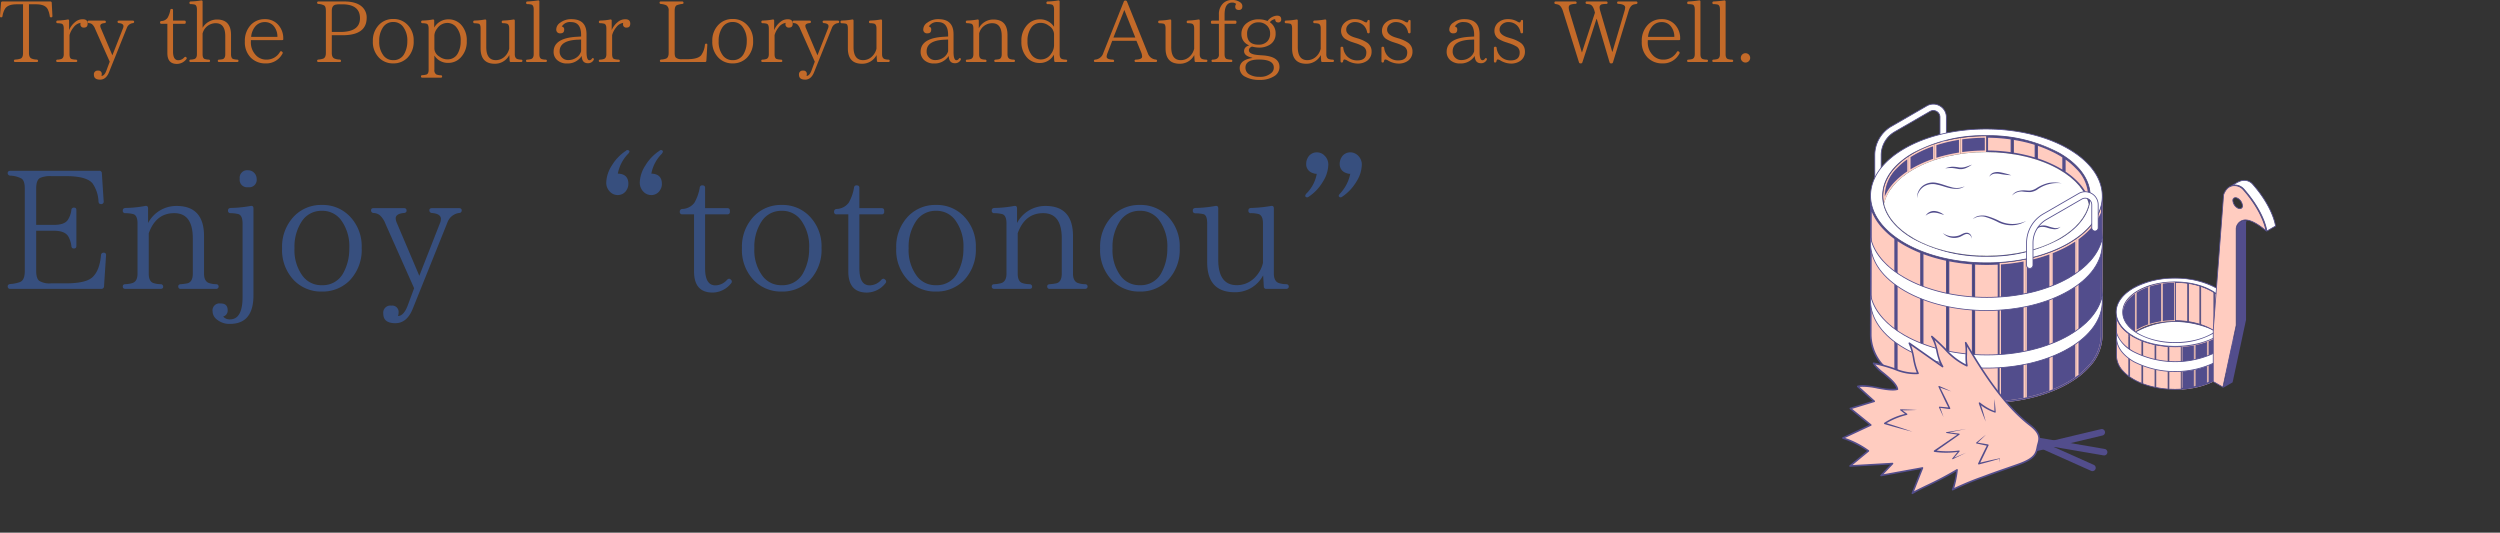 <svg xmlns="http://www.w3.org/2000/svg" width="582" height="124"><rect width="100%" height="100%" fill="#333333" stroke="none"/><defs><clipPath id="a"><path fill="none" stroke="#707070" d="M-7225-22049h582v124h-582z" data-name="長方形 11001"/></clipPath><clipPath id="b"><path fill="none" d="M0 0h101v90.89H0z" data-name="長方形 10982"/></clipPath></defs><g clip-path="url(#a)" data-name="マスクグループ 2124" transform="translate(7225 22049)"><g data-name="グループ 36228"><path fill="#c36a29" d="M-7212.957-22048.359a.3.3 0 0 0-.32-.3h-11.16a.3.3 0 0 0-.32.3l-.24 3.08c-.02.2.08.32.24.32a.314.314 0 0 0 .34-.28 4.6 4.6 0 0 1 .54-1.64c.42-.74 1.34-1.12 2.74-1.12h1.5v11.32c0 .72-.18 1.16-.56 1.32a4.3 4.3 0 0 1-1.24.22c-.22.02-.32.12-.32.28 0 .2.1.3.32.3h4.98c.2 0 .32-.08.32-.24a.32.32 0 0 0-.32-.34 3.1 3.1 0 0 1-1.26-.26c-.36-.2-.54-.62-.54-1.28v-11.32h1.64c1.46 0 2.38.4 2.76 1.22a5.3 5.3 0 0 1 .44 1.54.285.285 0 0 0 .32.28.28.28 0 0 0 .3-.32Zm4.04 4.18c0-.22-.12-.32-.34-.28a13 13 0 0 1-2.32.24c-.22.02-.32.12-.32.3a.278.278 0 0 0 .32.32 4 4 0 0 1 .94.12c.32.12.48.48.48 1.12v5.98q0 .96-.66 1.14a3.6 3.6 0 0 1-.78.12c-.22 0-.32.1-.32.26 0 .2.1.3.32.3h4.26c.2 0 .32-.08.32-.24a.294.294 0 0 0-.32-.32 4 4 0 0 1-1.04-.16c-.3-.14-.44-.5-.44-1.1v-4.44a4.86 4.86 0 0 1 .98-1.86 2.52 2.52 0 0 1 1.6-1 1 1 0 0 0-.04.28.736.736 0 0 0 .84.82c.56 0 .84-.3.84-.92q0-1.02-1.14-1.02a2.66 2.66 0 0 0-1.78.66 4.74 4.74 0 0 0-1.4 1.88Zm15.14.24c0-.16-.1-.26-.32-.26h-3.22c-.2 0-.32.08-.32.26a.315.315 0 0 0 .32.32c.7.06 1.06.3 1.06.72a1.5 1.5 0 0 1-.14.56l-2.44 6.22-2.66-6.26a1.7 1.7 0 0 1-.16-.6c0-.36.32-.58.98-.64.22-.02.32-.12.32-.28 0-.2-.1-.3-.32-.3h-3.6c-.22 0-.32.08-.32.26a.3.3 0 0 0 .3.32 1.34 1.34 0 0 1 .74.26 2.8 2.8 0 0 1 .7 1.08l3.4 7.64-.78 2.1c-.3.78-.68 1.2-1.14 1.22l.04-.18a.6.6 0 0 0 .02-.2.755.755 0 0 0-.86-.86.85.85 0 0 0-.96.96q0 1.14 1.44 1.14c.92 0 1.62-.58 2.08-1.74l4.14-10.3a1.72 1.72 0 0 1 1.4-1.12.29.29 0 0 0 .3-.32m12.14 8.28c-.16-.16-.3-.14-.46.02a1.88 1.88 0 0 1-1.38.66c-.84 0-1.24-.68-1.24-2.04v-6.44h2.64a.278.278 0 0 0 .32-.32v-.12c0-.2-.1-.3-.32-.3h-2.64v-2.42c0-.2-.1-.3-.32-.3a.283.283 0 0 0-.32.28 5.4 5.4 0 0 1-.64 1.8 1.89 1.89 0 0 1-1.44.74.3.3 0 0 0-.3.32.278.278 0 0 0 .32.32h1.38v6.82q0 2.52 2.22 2.52a2.85 2.85 0 0 0 2.2-1.1.3.3 0 0 0-.02-.44m12.16.82c0-.18-.12-.28-.32-.28a3.7 3.7 0 0 1-.96-.16c-.3-.14-.46-.5-.46-1.1v-4.48c0-2.4-1.1-3.6-3.28-3.6a3.89 3.89 0 0 0-3.34 1.94v-6.1a.26.26 0 0 0-.34-.28 18 18 0 0 1-2.42.24.274.274 0 0 0-.3.3.278.278 0 0 0 .32.32 4 4 0 0 1 .96.12c.3.14.46.5.46 1.1v10.44c0 .64-.22 1.02-.64 1.14a4 4 0 0 1-.82.12c-.2 0-.3.1-.3.26a.265.265 0 0 0 .3.3h4.2c.2 0 .32-.08.32-.24a.294.294 0 0 0-.32-.32 3.5 3.5 0 0 1-.96-.16c-.32-.14-.46-.5-.46-1.1v-4.82a3.144 3.144 0 0 1 3.06-2.4c1.48 0 2.22 1 2.22 3.02v4.2c0 .66-.22 1.06-.64 1.16a4.6 4.6 0 0 1-.78.1c-.22 0-.32.1-.32.26 0 .2.1.3.32.3h4.18c.2 0 .32-.1.32-.28m2.94-5.58a4.4 4.4 0 0 1 .82-2.24 2.84 2.84 0 0 1 2.32-1.2 2.7 2.7 0 0 1 1.98.76 3.82 3.82 0 0 1 1 2.68Zm7.48.4a4.64 4.64 0 0 0-1.28-3.32 4.04 4.04 0 0 0-3.04-1.2 4.33 4.33 0 0 0-3.18 1.28 5.37 5.37 0 0 0-1.44 3.92 5.06 5.06 0 0 0 1.36 3.74 4.69 4.69 0 0 0 3.44 1.36 4.25 4.25 0 0 0 3.96-2.28.3.3 0 0 0-.1-.44l-.04-.04a.275.275 0 0 0-.44.08 3.56 3.56 0 0 1-3.14 1.8 3.26 3.26 0 0 1-2.44-1 4.27 4.27 0 0 1-1.2-3.2v-.34h7.22c.22 0 .32-.06.32-.18Zm11.3-6.46c0-.8.28-1.26.82-1.42a4.6 4.6 0 0 1 .96-.1h.62c2.76 0 4.16 1.08 4.16 3.24 0 2.14-1.54 3.2-4.62 3.2h-1.94Zm-3.42-1.9a.3.3 0 0 0 .3.3 3.06 3.06 0 0 1 1.36.36c.26.18.38.58.38 1.24v9.8q0 1.05-.6 1.32a4.3 4.3 0 0 1-1.12.22c-.2.02-.32.12-.32.28a.28.28 0 0 0 .32.3h4.94q.3 0 .3-.24a.305.305 0 0 0-.3-.34 3.2 3.2 0 0 1-1.28-.26c-.38-.2-.56-.62-.56-1.28v-4.12h2.52c3.74 0 5.6-1.36 5.6-4.08a3.34 3.34 0 0 0-.86-2.32c-.86-.96-2.34-1.46-4.42-1.46h-5.94c-.2 0-.32.1-.32.28m17.72 4.5a2.75 2.75 0 0 1 2.32 1.14 5.27 5.27 0 0 1 .96 3.34 5.9 5.9 0 0 1-.66 2.84 2.77 2.77 0 0 1-2.62 1.56 2.75 2.75 0 0 1-2.3-1.12 5.15 5.15 0 0 1-.96-3.3 5.47 5.47 0 0 1 .88-3.22 2.78 2.78 0 0 1 2.38-1.24m0-.7a4.46 4.46 0 0 0-3.28 1.32 5.23 5.23 0 0 0-1.46 3.84 5.2 5.2 0 0 0 1.44 3.86 4.5 4.5 0 0 0 3.3 1.32 4.56 4.56 0 0 0 3.32-1.32 5.27 5.27 0 0 0 1.44-3.9 5.1 5.1 0 0 0-1.44-3.78 4.46 4.46 0 0 0-3.32-1.34m9.58 3.82a2.74 2.74 0 0 1 .62-1.56 2.86 2.86 0 0 1 2.38-1.34 2.72 2.72 0 0 1 1.96.82 4.65 4.65 0 0 1 1.16 3.42 5.63 5.63 0 0 1-.64 2.8 2.63 2.63 0 0 1-2.38 1.44 3.2 3.2 0 0 1-1.92-.64 2.33 2.33 0 0 1-1.18-1.82Zm-.04-3.42a.26.26 0 0 0-.34-.28 14 14 0 0 1-2.4.24q-.3.03-.3.3a.278.278 0 0 0 .32.32 4.2 4.2 0 0 1 .96.12c.3.1.46.48.46 1.14v9.6c0 .64-.18.98-.54 1.1a4.3 4.3 0 0 1-.94.14c-.2.02-.3.1-.3.26 0 .22.1.32.3.32h4.32c.2 0 .3-.1.3-.24a.278.278 0 0 0-.32-.32 2.5 2.5 0 0 1-1.04-.2 1.12 1.12 0 0 1-.44-1.06v-3.34a3.69 3.69 0 0 0 3.26 1.72 3.9 3.9 0 0 0 2.84-1.22 5.3 5.3 0 0 0 1.44-3.88 5.33 5.33 0 0 0-1.4-3.88 3.97 3.97 0 0 0-2.86-1.16 3.77 3.77 0 0 0-3.32 1.92Zm20.54 9.34c0-.18-.12-.28-.32-.28a3 3 0 0 1-.88-.14c-.38-.14-.58-.52-.58-1.12v-7.8c0-.22-.12-.32-.34-.28a16 16 0 0 1-2.38.24c-.22.02-.32.12-.32.3a.278.278 0 0 0 .32.32 3.5 3.5 0 0 1 .94.12c.32.14.48.5.48 1.1v4.72a3.64 3.64 0 0 1-1.2 1.96 2.96 2.96 0 0 1-1.92.7c-1.48 0-2.22-1.02-2.22-3.04v-6.14c0-.22-.12-.32-.34-.28a14.3 14.3 0 0 1-2.38.24c-.22.02-.32.12-.32.32s.1.3.32.32a4.3 4.3 0 0 1 .96.1c.3.08.44.46.44 1.12v4.62c0 2.38 1.1 3.58 3.3 3.58a3.75 3.75 0 0 0 3.38-2.02l.08 1.32a.28.28 0 0 0 .32.3h2.34c.2 0 .32-.1.32-.28m5.7 0c0-.18-.12-.28-.32-.28a3.3 3.3 0 0 1-.92-.14c-.36-.14-.52-.5-.52-1.12v-12.24a.26.26 0 0 0-.34-.28 24 24 0 0 1-2.44.24.274.274 0 0 0-.3.3.278.278 0 0 0 .32.32 4 4 0 0 1 .98.12c.3.14.46.5.46 1.1v10.44c0 .66-.24 1.04-.68 1.14a4.5 4.5 0 0 1-.8.12c-.2 0-.3.1-.3.26a.265.265 0 0 0 .3.3h4.24c.2 0 .32-.1.32-.28m7.96-2.22a2.7 2.7 0 0 1-.9 1.32 3.23 3.23 0 0 1-2.1.72 1.9 1.9 0 0 1-1.42-.56 1.96 1.96 0 0 1-.58-1.5c0-1.64 1.38-2.56 4.16-2.68l.84-.04Zm2.86 1.62c-.14-.1-.24-.04-.38.14a.66.66 0 0 1-.54.32c-.46 0-.68-.66-.68-2v-4.06c0-2.34-1.18-3.5-3.52-3.5a4.12 4.12 0 0 0-2.6.82 1.9 1.9 0 0 0-.92 1.5.855.855 0 0 0 .96.98c.6 0 .88-.28.88-.86a.63.63 0 0 0-.56-.72 2.21 2.21 0 0 1 2.14-1.04c1.56 0 2.36 1 2.36 3v.36l-1.02.06c-3.58.2-5.38 1.38-5.38 3.48a2.49 2.49 0 0 0 .94 2.04 3.34 3.34 0 0 0 2.2.7 3.89 3.89 0 0 0 3.4-1.76c.04 1.16.52 1.7 1.46 1.7a1.46 1.46 0 0 0 1.32-.76.3.3 0 0 0-.06-.4m4.26-8.74c0-.22-.12-.32-.34-.28a13 13 0 0 1-2.32.24c-.22.02-.32.12-.32.3a.278.278 0 0 0 .32.32 4 4 0 0 1 .94.12c.32.12.48.48.48 1.12v5.98q0 .96-.66 1.14a3.6 3.6 0 0 1-.78.12c-.22 0-.32.1-.32.26 0 .2.1.3.32.3h4.26c.2 0 .32-.08.32-.24a.294.294 0 0 0-.32-.32 4 4 0 0 1-1.04-.16c-.3-.14-.44-.5-.44-1.1v-4.44a4.86 4.86 0 0 1 .98-1.86 2.52 2.52 0 0 1 1.6-1 1 1 0 0 0-.04.28.736.736 0 0 0 .84.82c.56 0 .84-.3.84-.92q0-1.02-1.14-1.02a2.66 2.66 0 0 0-1.78.66 4.74 4.74 0 0 0-1.4 1.88Zm22.02 5.34a.29.29 0 0 0-.32.3 5 5 0 0 1-.86 2.38c-.52.64-1.62.94-3.28.94h-1.22a2.02 2.02 0 0 1-1.36-.34c-.22-.16-.32-.54-.32-1.14v-9.78c0-.7.16-1.12.48-1.3a4.8 4.8 0 0 1 1.26-.3c.2-.02.32-.1.32-.26a.294.294 0 0 0-.32-.32h-4.96c-.2 0-.3.1-.3.26a.29.29 0 0 0 .3.32 4.4 4.4 0 0 1 1.26.3 1.35 1.35 0 0 1 .56 1.3v9.8q0 1.05-.6 1.32a3.6 3.6 0 0 1-1.14.22c-.2.02-.3.12-.3.28a.265.265 0 0 0 .3.3h10.2a.3.3 0 0 0 .32-.3l.22-3.66c.02-.2-.06-.32-.24-.32m6.14-5.04a2.75 2.75 0 0 1 2.32 1.14 5.27 5.27 0 0 1 .96 3.34 5.9 5.9 0 0 1-.66 2.84 2.77 2.77 0 0 1-2.62 1.56 2.75 2.75 0 0 1-2.3-1.12 5.15 5.15 0 0 1-.96-3.3 5.47 5.47 0 0 1 .88-3.22 2.78 2.78 0 0 1 2.38-1.24m0-.7a4.46 4.46 0 0 0-3.28 1.32 5.23 5.23 0 0 0-1.46 3.84 5.2 5.2 0 0 0 1.44 3.86 4.5 4.5 0 0 0 3.3 1.32 4.56 4.56 0 0 0 3.32-1.32 5.27 5.27 0 0 0 1.44-3.9 5.1 5.1 0 0 0-1.44-3.78 4.46 4.46 0 0 0-3.32-1.34m9.66.4c0-.22-.12-.32-.34-.28a13 13 0 0 1-2.32.24c-.22.02-.32.12-.32.3a.278.278 0 0 0 .32.32 4 4 0 0 1 .94.12c.32.12.48.48.48 1.12v5.98q0 .96-.66 1.14a3.6 3.6 0 0 1-.78.12c-.22 0-.32.1-.32.26 0 .2.1.3.32.3h4.26c.2 0 .32-.08.32-.24a.294.294 0 0 0-.32-.32 4 4 0 0 1-1.04-.16c-.3-.14-.44-.5-.44-1.1v-4.44a4.86 4.86 0 0 1 .98-1.86 2.52 2.52 0 0 1 1.6-1 1 1 0 0 0-.04.28.736.736 0 0 0 .84.82c.56 0 .84-.3.84-.92q0-1.02-1.14-1.02a2.66 2.66 0 0 0-1.78.66 4.74 4.74 0 0 0-1.4 1.88Zm15.14.24c0-.16-.1-.26-.32-.26h-3.22c-.2 0-.32.08-.32.26a.315.315 0 0 0 .32.32c.7.06 1.06.3 1.06.72a1.5 1.5 0 0 1-.14.56l-2.44 6.22-2.66-6.26a1.7 1.7 0 0 1-.16-.6c0-.36.32-.58.98-.64.22-.02.32-.12.32-.28 0-.2-.1-.3-.32-.3h-3.6c-.22 0-.32.08-.32.26a.3.3 0 0 0 .3.32 1.34 1.34 0 0 1 .74.26 2.8 2.8 0 0 1 .7 1.08l3.4 7.64-.78 2.1c-.3.78-.68 1.2-1.14 1.22l.04-.18a.6.6 0 0 0 .02-.2.755.755 0 0 0-.86-.86.85.85 0 0 0-.96.96q0 1.14 1.44 1.14c.92 0 1.62-.58 2.08-1.74l4.14-10.3a1.72 1.72 0 0 1 1.4-1.12.29.29 0 0 0 .3-.32m11.76 9.1c0-.18-.12-.28-.32-.28a3 3 0 0 1-.88-.14c-.38-.14-.58-.52-.58-1.12v-7.8c0-.22-.12-.32-.34-.28a16 16 0 0 1-2.38.24c-.22.02-.32.12-.32.3a.278.278 0 0 0 .32.32 3.5 3.5 0 0 1 .94.12c.32.14.48.5.48 1.1v4.72a3.64 3.64 0 0 1-1.2 1.96 2.96 2.96 0 0 1-1.92.7c-1.48 0-2.22-1.02-2.22-3.04v-6.14c0-.22-.12-.32-.34-.28a14.3 14.3 0 0 1-2.38.24c-.22.02-.32.12-.32.32s.1.3.32.32a4.3 4.3 0 0 1 .96.1c.3.08.44.46.44 1.12v4.62c0 2.38 1.1 3.58 3.3 3.58a3.75 3.75 0 0 0 3.38-2.02l.08 1.32a.28.28 0 0 0 .32.3h2.34c.2 0 .32-.1.32-.28m13.6-2.22a2.7 2.7 0 0 1-.9 1.32 3.23 3.23 0 0 1-2.1.72 1.9 1.9 0 0 1-1.42-.56 1.96 1.96 0 0 1-.58-1.5c0-1.64 1.38-2.56 4.16-2.68l.84-.04Zm2.86 1.62c-.14-.1-.24-.04-.38.14a.66.66 0 0 1-.54.32c-.46 0-.68-.66-.68-2v-4.06c0-2.34-1.18-3.5-3.52-3.5a4.12 4.12 0 0 0-2.6.82 1.9 1.9 0 0 0-.92 1.5.855.855 0 0 0 .96.98c.6 0 .88-.28.88-.86a.63.63 0 0 0-.56-.72 2.21 2.21 0 0 1 2.14-1.04c1.56 0 2.36 1 2.36 3v.36l-1.02.06c-3.58.2-5.38 1.38-5.38 3.48a2.49 2.49 0 0 0 .94 2.04 3.34 3.34 0 0 0 2.2.7 3.89 3.89 0 0 0 3.4-1.76c.04 1.16.52 1.7 1.46 1.7a1.46 1.46 0 0 0 1.32-.76.3.3 0 0 0-.06-.4m12.7.6c0-.18-.12-.28-.32-.28a2.8 2.8 0 0 1-.84-.14c-.38-.14-.58-.52-.58-1.12v-4.48c0-2.4-1.1-3.6-3.28-3.6a3.8 3.8 0 0 0-3.4 2.04v-1.76c0-.22-.12-.32-.34-.28a14 14 0 0 1-2.36.24c-.22.02-.32.12-.32.3a.278.278 0 0 0 .32.32 4 4 0 0 1 .96.12c.32.12.48.48.48 1.12v5.98q0 .96-.66 1.14a3.6 3.6 0 0 1-.78.12c-.22 0-.32.1-.32.26 0 .2.1.3.32.3h4.18c.2 0 .32-.08.32-.24a.294.294 0 0 0-.32-.32 3 3 0 0 1-.86-.14c-.36-.14-.54-.5-.54-1.12v-4.82a3.11 3.11 0 0 1 3.04-2.4c1.48 0 2.22 1 2.22 3.02v4.2c0 .66-.22 1.06-.66 1.16a7 7 0 0 1-.76.1c-.2 0-.32.1-.32.26a.28.28 0 0 0 .32.3h4.18c.2 0 .32-.1.32-.28m9.1-3.58a3.4 3.4 0 0 1-.7 1.96 2.8 2.8 0 0 1-2.36 1.3 2.68 2.68 0 0 1-2.18-1.08 5.08 5.08 0 0 1-.94-3.2 5.2 5.2 0 0 1 .82-3.06 2.62 2.62 0 0 1 2.22-1.18 3.1 3.1 0 0 1 1.92.66 2.45 2.45 0 0 1 1.22 1.96Zm3.06 3.58c0-.18-.12-.28-.32-.28a3.1 3.1 0 0 1-.9-.14q-.54-.21-.54-1.14v-12.2c0-.24-.12-.34-.34-.3a15.5 15.5 0 0 1-2.42.24.29.29 0 0 0-.32.3.285.285 0 0 0 .32.32 3.2 3.2 0 0 1 1 .12c.3.14.46.5.46 1.12v4.04a3.86 3.86 0 0 0-3.32-1.74 3.95 3.95 0 0 0-2.84 1.2 5.32 5.32 0 0 0-1.44 3.92 5.3 5.3 0 0 0 1.4 3.88 3.86 3.86 0 0 0 2.86 1.16 3.65 3.65 0 0 0 3.3-1.94l.08 1.42a.28.28 0 0 0 .32.3h2.38c.2 0 .32-.1.32-.28m10.76-5.42 2.54-6.42 2.56 6.42Zm10.16 5.42q0-.27-.3-.3a2.16 2.16 0 0 1-1.84-1.44l-4.86-12.06a.37.37 0 0 0-.36-.24h-.02a.37.37 0 0 0-.36.24l-4.76 11.94a2.156 2.156 0 0 1-2.08 1.58h.2c-.22 0-.32.1-.32.26 0 .2.1.3.32.3h4.06c.22 0 .32-.08.32-.24a.294.294 0 0 0-.32-.32c-.96-.04-1.42-.26-1.42-.68a2.6 2.6 0 0 1 .22-.88l1.08-2.82h5.64l1.12 2.72a2.8 2.8 0 0 1 .2.96c0 .42-.48.66-1.44.7-.2 0-.32.1-.32.26a.28.28 0 0 0 .32.3h4.6c.22 0 .32-.1.32-.28m11.72 0c0-.18-.12-.28-.32-.28a3 3 0 0 1-.88-.14c-.38-.14-.58-.52-.58-1.12v-7.8c0-.22-.12-.32-.34-.28a16 16 0 0 1-2.38.24c-.22.02-.32.12-.32.3a.278.278 0 0 0 .32.32 3.5 3.5 0 0 1 .94.12c.32.14.48.5.48 1.1v4.72a3.64 3.64 0 0 1-1.2 1.96 2.96 2.96 0 0 1-1.92.7c-1.48 0-2.22-1.02-2.22-3.04v-6.14c0-.22-.12-.32-.34-.28a14.3 14.3 0 0 1-2.38.24c-.22.02-.32.12-.32.32s.1.3.32.32a4.3 4.3 0 0 1 .96.1c.3.08.44.46.44 1.12v4.62c0 2.38 1.1 3.58 3.3 3.58a3.75 3.75 0 0 0 3.38-2.02l.08 1.32a.28.28 0 0 0 .32.3h2.34c.2 0 .32-.1.32-.28m1.14-9.36c-.22 0-.32.1-.32.3v.12a.278.278 0 0 0 .32.32h1.54v7.08a1.05 1.05 0 0 1-.68 1.14 3.2 3.2 0 0 1-.74.12c-.2 0-.3.1-.3.26a.265.265 0 0 0 .3.3h4.24q.3 0 .3-.24a.28.28 0 0 0-.3-.32 3.6 3.6 0 0 1-1.04-.16c-.32-.16-.46-.52-.46-1.1v-7.08h2.44a.285.285 0 0 0 .32-.32v-.12a.28.28 0 0 0-.32-.3h-2.44v-1.36c0-1.88.58-2.84 1.76-2.84a1.3 1.3 0 0 1 .94.32.98.98 0 0 0-.22.62c0 .52.28.78.86.78.52 0 .8-.3.8-.88a1.08 1.08 0 0 0-.42-.84 3.02 3.02 0 0 0-2-.6 2.85 2.85 0 0 0-2.1.82 3.48 3.48 0 0 0-.94 2.62v1.36Zm10.84 9.06c2.32 0 3.48.62 3.48 1.88a1.59 1.59 0 0 1-.5 1.18 3.85 3.85 0 0 1-2.88.96 4.45 4.45 0 0 1-2.22-.5 1.78 1.78 0 0 1-1-1.62c0-1.26 1.04-1.9 3.12-1.9m-.1-8.66a2.67 2.67 0 0 1 2 .78 2.46 2.46 0 0 1 .72 1.82 2.56 2.56 0 0 1-.62 1.8 2.74 2.74 0 0 1-2.08.8c-1.78 0-2.66-.84-2.66-2.52a2.58 2.58 0 0 1 .74-1.94 2.55 2.55 0 0 1 1.9-.74m2.12-.3a5.2 5.2 0 0 0-2.1-.4 4.25 4.25 0 0 0-2.62.8 3.07 3.07 0 0 0-1.36 2.62 2.72 2.72 0 0 0 1.82 2.64c-.8.24-1.2.68-1.2 1.34 0 .74.62 1.26 1.9 1.54v.06c-1.94.3-2.92 1.1-2.92 2.38a2.22 2.22 0 0 0 1.32 2 6.6 6.6 0 0 0 3.26.72 6.06 6.06 0 0 0 3.54-.92 2.47 2.47 0 0 0 1.14-2.1c0-1.6-1.26-2.48-3.78-2.68l-1.12-.08c-1.48-.12-2.22-.48-2.22-1.14q0-.54.72-.84a7 7 0 0 0 1.74.24 4.6 4.6 0 0 0 2.22-.56 2.9 2.9 0 0 0 1.54-2.7 3.01 3.01 0 0 0-1.34-2.64 1.7 1.7 0 0 1 1.24-.72c.02.52.24.76.68.76a.643.643 0 0 0 .72-.74c0-.56-.32-.84-1-.84a2.97 2.97 0 0 0-2.18 1.26m15.46 9.26c0-.18-.12-.28-.32-.28a3 3 0 0 1-.88-.14c-.38-.14-.58-.52-.58-1.12v-7.8c0-.22-.12-.32-.34-.28a16 16 0 0 1-2.38.24c-.22.02-.32.12-.32.3a.278.278 0 0 0 .32.32 3.5 3.5 0 0 1 .94.12c.32.14.48.5.48 1.1v4.72a3.64 3.64 0 0 1-1.2 1.96 2.96 2.96 0 0 1-1.92.7c-1.48 0-2.22-1.02-2.22-3.04v-6.14c0-.22-.12-.32-.34-.28a14.3 14.3 0 0 1-2.38.24c-.22.02-.32.12-.32.32s.1.3.32.32a4.3 4.3 0 0 1 .96.1c.3.08.44.46.44 1.12v4.62c0 2.38 1.1 3.58 3.3 3.58a3.75 3.75 0 0 0 3.38-2.02l.08 1.32a.28.28 0 0 0 .32.3h2.34c.2 0 .32-.1.32-.28m8.04-6.4c.18 0 .28-.12.28-.32v-2.48c0-.22-.08-.32-.2-.32a.316.316 0 0 0-.34.3c-.06.18-.14.28-.24.28a1.04 1.04 0 0 1-.48-.16 4.05 4.05 0 0 0-2.24-.6 3.3 3.3 0 0 0-2.34.84 2.52 2.52 0 0 0-.82 1.88 2.24 2.24 0 0 0 .88 1.82 7.4 7.4 0 0 0 1.84.84l.6.2a8.2 8.2 0 0 1 1.94.86 1.61 1.61 0 0 1 .62 1.32c0 1.22-.7 1.84-2.08 1.84a3.2 3.2 0 0 1-2.44-1 3.22 3.22 0 0 1-.84-1.88.29.29 0 0 0-.32-.3.278.278 0 0 0-.32.32v3.04c0 .2.1.32.28.32s.28-.12.32-.32c.04-.26.14-.4.3-.4a1.6 1.6 0 0 1 .66.26 4.9 4.9 0 0 0 2.4.7 3.74 3.74 0 0 0 2.14-.6 2.53 2.53 0 0 0 1.12-2.24 2.41 2.41 0 0 0-1-2 8 8 0 0 0-2.36-1.06l-.52-.16c-1.34-.4-2.02-1.02-2.02-1.8a1.52 1.52 0 0 1 .46-1.16 2.13 2.13 0 0 1 1.62-.64 2.83 2.83 0 0 1 2.02.82 2.96 2.96 0 0 1 .76 1.52.307.307 0 0 0 .32.28m9.52 0c.18 0 .28-.12.28-.32v-2.48c0-.22-.08-.32-.2-.32a.316.316 0 0 0-.34.3c-.06.18-.14.28-.24.28a1.04 1.04 0 0 1-.48-.16 4.05 4.05 0 0 0-2.24-.6 3.3 3.3 0 0 0-2.34.84 2.52 2.52 0 0 0-.82 1.88 2.24 2.24 0 0 0 .88 1.82 7.4 7.4 0 0 0 1.84.84l.6.2a8.2 8.2 0 0 1 1.94.86 1.61 1.61 0 0 1 .62 1.32c0 1.22-.7 1.84-2.08 1.84a3.2 3.2 0 0 1-2.44-1 3.22 3.22 0 0 1-.84-1.88.29.29 0 0 0-.32-.3.278.278 0 0 0-.32.32v3.04c0 .2.1.32.28.32s.28-.12.32-.32c.04-.26.14-.4.3-.4a1.6 1.6 0 0 1 .66.26 4.9 4.9 0 0 0 2.4.7 3.74 3.74 0 0 0 2.14-.6 2.53 2.53 0 0 0 1.12-2.24 2.41 2.41 0 0 0-1-2 8 8 0 0 0-2.36-1.06l-.52-.16c-1.34-.4-2.02-1.02-2.02-1.8a1.52 1.52 0 0 1 .46-1.16 2.13 2.13 0 0 1 1.62-.64 2.83 2.83 0 0 1 2.02.82 2.96 2.96 0 0 1 .76 1.52.307.307 0 0 0 .32.28m15.08 4.18a2.7 2.7 0 0 1-.9 1.32 3.23 3.23 0 0 1-2.1.72 1.9 1.9 0 0 1-1.42-.56 1.96 1.96 0 0 1-.58-1.5c0-1.64 1.38-2.56 4.16-2.68l.84-.04Zm2.86 1.62c-.14-.1-.24-.04-.38.14a.66.66 0 0 1-.54.32c-.46 0-.68-.66-.68-2v-4.06c0-2.34-1.18-3.5-3.52-3.5a4.12 4.12 0 0 0-2.6.82 1.9 1.9 0 0 0-.92 1.5.855.855 0 0 0 .96.98c.6 0 .88-.28.88-.86a.63.63 0 0 0-.56-.72 2.21 2.21 0 0 1 2.14-1.04c1.56 0 2.36 1 2.36 3v.36l-1.02.06c-3.58.2-5.38 1.38-5.38 3.48a2.49 2.49 0 0 0 .94 2.04 3.34 3.34 0 0 0 2.2.7 3.89 3.89 0 0 0 3.4-1.76c.04 1.16.52 1.7 1.46 1.7a1.46 1.46 0 0 0 1.32-.76.3.3 0 0 0-.06-.4m8.24-5.8c.18 0 .28-.12.28-.32v-2.48c0-.22-.08-.32-.2-.32a.316.316 0 0 0-.34.3c-.06.18-.14.28-.24.28a1.04 1.04 0 0 1-.48-.16 4.05 4.05 0 0 0-2.24-.6 3.3 3.3 0 0 0-2.34.84 2.52 2.52 0 0 0-.82 1.88 2.24 2.24 0 0 0 .88 1.82 7.4 7.4 0 0 0 1.84.84l.6.2a8.2 8.2 0 0 1 1.94.86 1.61 1.61 0 0 1 .62 1.32c0 1.22-.7 1.84-2.08 1.84a3.2 3.2 0 0 1-2.44-1 3.22 3.22 0 0 1-.84-1.88.29.29 0 0 0-.32-.3.278.278 0 0 0-.32.32v3.04c0 .2.1.32.28.32s.28-.12.32-.32c.04-.26.14-.4.3-.4a1.6 1.6 0 0 1 .66.26 4.9 4.9 0 0 0 2.4.7 3.74 3.74 0 0 0 2.14-.6 2.53 2.53 0 0 0 1.12-2.24 2.41 2.41 0 0 0-1-2 8 8 0 0 0-2.36-1.06l-.52-.16c-1.34-.4-2.02-1.02-2.02-1.8a1.52 1.52 0 0 1 .46-1.16 2.13 2.13 0 0 1 1.62-.64 2.83 2.83 0 0 1 2.02.82 2.96 2.96 0 0 1 .76 1.52.307.307 0 0 0 .32.28m26.92-7.14c0-.18-.12-.28-.32-.28h-4.1c-.22 0-.32.1-.32.26 0 .2.1.3.32.3 1.04.06 1.56.36 1.56.84a4 4 0 0 1-.16.84l-2.8 9.48h-.06l-2.76-9.42a3.8 3.8 0 0 1-.18-.9.715.715 0 0 1 .68-.76 4.3 4.3 0 0 1 .88-.06c.2-.02.3-.1.3-.26a.28.28 0 0 0-.3-.32h-4.52c-.2 0-.3.1-.3.26a.29.29 0 0 0 .3.32 6 6 0 0 1 .68.1c.5.14.84.64 1.08 1.48l.12.46-3 9.2h-.06l-2.84-9.36a3.3 3.3 0 0 1-.2-1.02.67.67 0 0 1 .38-.68 3.5 3.5 0 0 1 1.14-.2c.2 0 .32-.08.32-.24a.294.294 0 0 0-.32-.32h-4.54c-.22 0-.32.1-.32.28a.29.29 0 0 0 .3.32 4 4 0 0 1 .6.14c.46.18.84.7 1.12 1.6l3.7 11.82a.35.35 0 0 0 .36.26h.08a.345.345 0 0 0 .36-.26l3.28-10.1h.06l2.98 10.1a.35.35 0 0 0 .36.26h.1a.33.33 0 0 0 .34-.26l3.64-11.92c.26-.88.66-1.38 1.2-1.54a5 5 0 0 1 .56-.1c.18-.04.3-.12.3-.32m2.46 7.96a4.4 4.4 0 0 1 .82-2.24 2.84 2.84 0 0 1 2.32-1.2 2.7 2.7 0 0 1 1.98.76 3.82 3.82 0 0 1 1 2.68Zm7.48.4a4.64 4.64 0 0 0-1.28-3.32 4.04 4.04 0 0 0-3.04-1.2 4.33 4.33 0 0 0-3.18 1.28 5.37 5.37 0 0 0-1.44 3.92 5.06 5.06 0 0 0 1.36 3.74 4.69 4.69 0 0 0 3.44 1.36 4.25 4.25 0 0 0 3.96-2.28.3.3 0 0 0-.1-.44l-.04-.04a.275.275 0 0 0-.44.08 3.56 3.56 0 0 1-3.14 1.8 3.26 3.26 0 0 1-2.44-1 4.27 4.27 0 0 1-1.2-3.2v-.34h7.22c.22 0 .32-.06.32-.18Zm6.48 5.18c0-.18-.12-.28-.32-.28a3.3 3.3 0 0 1-.92-.14c-.36-.14-.52-.5-.52-1.12v-12.24a.26.26 0 0 0-.34-.28 24 24 0 0 1-2.44.24.274.274 0 0 0-.3.3.278.278 0 0 0 .32.32 4 4 0 0 1 .98.12c.3.14.46.5.46 1.1v10.44c0 .66-.24 1.04-.68 1.14a4.5 4.5 0 0 1-.8.12c-.2 0-.3.1-.3.26a.265.265 0 0 0 .3.3h4.24c.2 0 .32-.1.32-.28m5.86 0c0-.18-.12-.28-.32-.28a3.3 3.3 0 0 1-.92-.14c-.36-.14-.52-.5-.52-1.12v-12.24a.26.26 0 0 0-.34-.28 24 24 0 0 1-2.44.24.274.274 0 0 0-.3.3.278.278 0 0 0 .32.32 4 4 0 0 1 .98.12c.3.14.46.5.46 1.1v10.44c0 .66-.24 1.04-.68 1.14a4.5 4.5 0 0 1-.8.12c-.2 0-.3.1-.3.26a.265.265 0 0 0 .3.3h4.24c.2 0 .32-.1.32-.28m2.86-1.78a1.1 1.1 0 0 0-.76.32 1.06 1.06 0 0 0-.32.78 1.01 1.01 0 0 0 .32.76 1.01 1.01 0 0 0 .76.32 1.06 1.06 0 0 0 .78-.32 1.1 1.1 0 0 0 .32-.76 1.14 1.14 0 0 0-.32-.78 1.14 1.14 0 0 0-.78-.32" data-name="パス 25669"/><path fill="#374f7e" d="M-7200.821-21990.173a.576.576 0 0 0-.663.585c-.234 2.5-.936 4.212-2.067 5.187-1.014.9-3.081 1.365-6.162 1.365h-3.432a4.5 4.5 0 0 1-2.652-.546c-.507-.312-.78-1.131-.78-2.379v-9.321h4.134c1.677 0 2.769.429 3.315 1.287a5.7 5.7 0 0 1 .741 2.262q.058.585.585.585c.39 0 .585-.2.585-.624v-8.268c0-.429-.156-.624-.546-.624a.563.563 0 0 0-.624.585 5.3 5.3 0 0 1-.9 2.379q-.819 1.053-3.159 1.053h-4.131v-8.424c0-1.365.312-2.184.9-2.5a5.7 5.7 0 0 1 2.535-.429h3.432c3.2 0 5.3.546 6.24 1.677a7.9 7.9 0 0 1 1.4 4.251q.058.585.585.585a.557.557 0 0 0 .624-.624l-.428-6.548a.564.564 0 0 0-.624-.585h-20.67c-.39 0-.624.195-.624.507a.584.584 0 0 0 .585.624 6 6 0 0 1 2.652.7c.507.351.741 1.131.741 2.34v19.19c0 1.365-.351 2.223-1.092 2.535a8.2 8.2 0 0 1-2.3.468c-.351.039-.585.234-.585.546a.546.546 0 0 0 .624.585h21.137a.6.6 0 0 0 .663-.585l.468-7.215c.039-.39-.156-.624-.507-.624m26.715 7.878c0-.351-.234-.546-.624-.546a5.5 5.5 0 0 1-1.638-.273c-.741-.273-1.131-1.014-1.131-2.184v-8.736c0-4.68-2.145-7.02-6.4-7.02a7.42 7.42 0 0 0-6.63 3.978v-3.432c0-.429-.234-.624-.663-.546a27 27 0 0 1-4.6.468c-.429.039-.624.234-.624.585a.542.542 0 0 0 .624.624 7.8 7.8 0 0 1 1.872.234c.624.234.936.936.936 2.184v11.661q0 1.872-1.287 2.223a7 7 0 0 1-1.521.234c-.429 0-.624.2-.624.507 0 .39.195.585.624.585h8.151c.39 0 .624-.156.624-.468a.574.574 0 0 0-.624-.624 5.8 5.8 0 0 1-1.677-.273c-.7-.273-1.053-.975-1.053-2.184v-9.4c1.131-3.12 3.081-4.68 5.928-4.68 2.886 0 4.329 1.95 4.329 5.889v8.19c0 1.287-.429 2.067-1.287 2.262a14 14 0 0 1-1.482.2c-.39 0-.624.2-.624.507a.546.546 0 0 0 .624.585h8.151c.392-.004.626-.199.626-.55m8.112-18.213c0-.429-.234-.624-.663-.546a29 29 0 0 1-4.641.468c-.429.039-.624.234-.624.585a.557.557 0 0 0 .624.624 7.8 7.8 0 0 1 1.833.234c.624.234.936.936.936 2.184v17.082c0 3.471-.975 5.226-2.925 5.226a1.97 1.97 0 0 1-1.6-.663 1.39 1.39 0 0 0 1.054-1.445c0-1.092-.546-1.6-1.677-1.6a1.627 1.627 0 0 0-1.833 1.872 2.48 2.48 0 0 0 1.053 1.914 4.56 4.56 0 0 0 3 .975c3.627 0 5.46-2.223 5.46-6.63Zm-1.248-8.851a1.746 1.746 0 0 0-1.95 1.989 1.718 1.718 0 0 0 1.95 1.95 1.73 1.73 0 0 0 1.989-1.95 1.98 1.98 0 0 0-.585-1.4 1.92 1.92 0 0 0-1.404-.589m17.16 9.438a5.37 5.37 0 0 1 4.525 2.221 10.27 10.27 0 0 1 1.872 6.513 11.5 11.5 0 0 1-1.288 5.538 5.4 5.4 0 0 1-5.109 3.042 5.37 5.37 0 0 1-4.485-2.184 10.03 10.03 0 0 1-1.872-6.435 10.68 10.68 0 0 1 1.716-6.279 5.42 5.42 0 0 1 4.641-2.418Zm0-1.365a8.7 8.7 0 0 0-6.4 2.574 10.2 10.2 0 0 0-2.847 7.488 10.15 10.15 0 0 0 2.812 7.525 8.8 8.8 0 0 0 6.435 2.574 8.88 8.88 0 0 0 6.474-2.574 10.28 10.28 0 0 0 2.808-7.6 9.97 9.97 0 0 0-2.808-7.371 8.7 8.7 0 0 0-6.474-2.618Zm32.565 1.248c0-.312-.195-.507-.624-.507h-6.279c-.39 0-.624.156-.624.507a.615.615 0 0 0 .624.624c1.365.117 2.067.585 2.067 1.4a2.9 2.9 0 0 1-.273 1.092l-4.758 12.131-5.187-12.207a3.2 3.2 0 0 1-.312-1.17c0-.7.624-1.131 1.911-1.248.429-.039.624-.234.624-.546 0-.39-.2-.585-.624-.585h-7.02c-.429 0-.624.156-.624.507a.583.583 0 0 0 .585.624 2.6 2.6 0 0 1 1.443.507 5.4 5.4 0 0 1 1.365 2.106l6.63 14.9-1.521 4.1c-.585 1.521-1.326 2.34-2.223 2.379l.078-.351a1.1 1.1 0 0 0 .039-.39 1.472 1.472 0 0 0-1.677-1.684 1.655 1.655 0 0 0-1.872 1.872q0 2.218 2.812 2.218c1.794 0 3.159-1.131 4.056-3.393l8.073-20.085a3.36 3.36 0 0 1 2.73-2.184.563.563 0 0 0 .581-.619Zm38.96-13.886a.51.51 0 0 0-.741.039 10.6 10.6 0 0 0-3.276 3.432 7.7 7.7 0 0 0-1.287 3.939 2.85 2.85 0 0 0 .819 2.106 2.5 2.5 0 0 0 1.833.819 2.36 2.36 0 0 0 2.145-1.287 2.7 2.7 0 0 0 .351-1.326c0-1.521-.819-2.34-2.457-2.379a9.1 9.1 0 0 1 2.418-4.641c.313-.312.352-.585.195-.702m7.8 0a.51.51 0 0 0-.741.039 10.6 10.6 0 0 0-3.276 3.432 7.7 7.7 0 0 0-1.287 3.939 3.01 3.01 0 0 0 .819 2.106 2.5 2.5 0 0 0 1.833.819 2.32 2.32 0 0 0 2.145-1.287 2.34 2.34 0 0 0 .351-1.326c0-1.521-.819-2.34-2.457-2.379a8.86 8.86 0 0 1 2.457-4.641c.235-.312.313-.585.156-.702m15.912 30.03c-.312-.312-.585-.273-.9.039a3.67 3.67 0 0 1-2.691 1.287c-1.638 0-2.418-1.326-2.418-3.978v-12.558h5.148a.542.542 0 0 0 .624-.624v-.231c0-.39-.2-.585-.624-.585h-5.148v-4.719c0-.39-.2-.585-.624-.585a.553.553 0 0 0-.624.546 10.5 10.5 0 0 1-1.248 3.51 3.68 3.68 0 0 1-2.807 1.44.583.583 0 0 0-.585.624.542.542 0 0 0 .624.624h2.691v13.3q0 4.914 4.329 4.914a5.56 5.56 0 0 0 4.29-2.145.577.577 0 0 0-.036-.859Zm11.818-16.029a5.37 5.37 0 0 1 4.524 2.223 10.27 10.27 0 0 1 1.872 6.513 11.5 11.5 0 0 1-1.287 5.538 5.4 5.4 0 0 1-5.109 3.042 5.37 5.37 0 0 1-4.485-2.184 10.03 10.03 0 0 1-1.872-6.435 10.68 10.68 0 0 1 1.716-6.279 5.42 5.42 0 0 1 4.641-2.418m0-1.365a8.7 8.7 0 0 0-6.4 2.574 10.2 10.2 0 0 0-2.847 7.488 10.15 10.15 0 0 0 2.817 7.527 8.8 8.8 0 0 0 6.43 2.574 8.88 8.88 0 0 0 6.47-2.574 10.28 10.28 0 0 0 2.808-7.6 9.97 9.97 0 0 0-2.808-7.371 8.7 8.7 0 0 0-6.47-2.618m24.1 17.394c-.312-.312-.585-.273-.9.039a3.67 3.67 0 0 1-2.691 1.287c-1.638 0-2.418-1.326-2.418-3.978v-12.558h5.148a.542.542 0 0 0 .624-.624v-.231c0-.39-.2-.585-.624-.585h-5.148v-4.719c0-.39-.2-.585-.624-.585a.553.553 0 0 0-.624.546 10.5 10.5 0 0 1-1.248 3.51 3.68 3.68 0 0 1-2.808 1.443.583.583 0 0 0-.585.624.542.542 0 0 0 .624.624h2.691v13.3q0 4.914 4.329 4.914a5.56 5.56 0 0 0 4.29-2.145.577.577 0 0 0-.034-.862Zm11.817-16.029a5.37 5.37 0 0 1 4.524 2.223 10.27 10.27 0 0 1 1.872 6.513 11.5 11.5 0 0 1-1.287 5.538 5.4 5.4 0 0 1-5.109 3.042 5.37 5.37 0 0 1-4.485-2.184 10.03 10.03 0 0 1-1.872-6.435 10.68 10.68 0 0 1 1.716-6.279 5.42 5.42 0 0 1 4.643-2.418Zm0-1.365a8.7 8.7 0 0 0-6.4 2.574 10.2 10.2 0 0 0-2.847 7.488 10.15 10.15 0 0 0 2.808 7.527 8.8 8.8 0 0 0 6.441 2.574 8.88 8.88 0 0 0 6.474-2.574 10.28 10.28 0 0 0 2.808-7.6 9.97 9.97 0 0 0-2.808-7.371 8.7 8.7 0 0 0-6.474-2.618Zm35.297 18.993c0-.351-.234-.546-.624-.546a5.5 5.5 0 0 1-1.638-.273c-.741-.273-1.131-1.014-1.131-2.184v-8.736c0-4.68-2.145-7.02-6.4-7.02a7.42 7.42 0 0 0-6.63 3.978v-3.432c0-.429-.234-.624-.663-.546a27 27 0 0 1-4.6.468c-.429.039-.624.234-.624.585a.542.542 0 0 0 .624.624 7.8 7.8 0 0 1 1.872.234c.624.234.936.936.936 2.184v11.661q0 1.872-1.287 2.223a7 7 0 0 1-1.521.234c-.429 0-.624.2-.624.507 0 .39.2.585.624.585h8.151c.39 0 .624-.156.624-.468a.574.574 0 0 0-.624-.624 5.8 5.8 0 0 1-1.677-.273c-.7-.273-1.053-.975-1.053-2.184v-9.4c1.131-3.12 3.081-4.68 5.928-4.68 2.886 0 4.329 1.95 4.329 5.889v8.19c0 1.287-.429 2.067-1.287 2.262a14 14 0 0 1-1.482.2c-.39 0-.624.2-.624.507a.546.546 0 0 0 .624.585h8.151c.392-.004.626-.199.626-.55m12.168-17.628a5.37 5.37 0 0 1 4.524 2.223 10.27 10.27 0 0 1 1.872 6.513 11.5 11.5 0 0 1-1.287 5.538 5.4 5.4 0 0 1-5.109 3.042 5.37 5.37 0 0 1-4.485-2.184 10.03 10.03 0 0 1-1.872-6.435 10.68 10.68 0 0 1 1.716-6.279 5.42 5.42 0 0 1 4.641-2.418m0-1.365a8.7 8.7 0 0 0-6.4 2.574 10.2 10.2 0 0 0-2.847 7.488 10.15 10.15 0 0 0 2.808 7.527 8.8 8.8 0 0 0 6.439 2.574 8.88 8.88 0 0 0 6.474-2.574 10.28 10.28 0 0 0 2.808-7.6 9.97 9.97 0 0 0-2.808-7.371 8.7 8.7 0 0 0-6.474-2.618m34.671 18.993c0-.351-.234-.546-.624-.546a5.8 5.8 0 0 1-1.716-.273c-.741-.273-1.131-1.014-1.131-2.184v-15.21c0-.429-.234-.624-.663-.546a32 32 0 0 1-4.641.468c-.429.039-.624.234-.624.585a.542.542 0 0 0 .624.624 6.9 6.9 0 0 1 1.833.234c.624.273.936.975.936 2.145v9.2a7.1 7.1 0 0 1-2.34 3.822 5.77 5.77 0 0 1-3.744 1.365c-2.886 0-4.329-1.989-4.329-5.928v-11.969c0-.429-.234-.624-.663-.546a28 28 0 0 1-4.641.468c-.429.039-.624.234-.624.624s.2.585.624.624a8.4 8.4 0 0 1 1.872.195c.585.156.858.9.858 2.184v9.009c0 4.641 2.145 6.981 6.435 6.981a7.31 7.31 0 0 0 6.591-3.939l.156 2.574a.546.546 0 0 0 .628.585h4.563c.386 0 .62-.195.62-.546m11.739-20.9c.2.195.429.195.741-.039a10.9 10.9 0 0 0 3.237-3.432 7.7 7.7 0 0 0 1.287-3.978 2.82 2.82 0 0 0-.819-2.067 2.51 2.51 0 0 0-1.872-.819 2.34 2.34 0 0 0-2.106 1.287 2.85 2.85 0 0 0-.351 1.365 2.14 2.14 0 0 0 1.6 2.184 2 2 0 0 0 .858.156 9.4 9.4 0 0 1-2.418 4.641c-.279.308-.352.581-.157.698Zm-7.8 0c.2.195.429.195.741-.039a10.5 10.5 0 0 0 3.237-3.432 7.7 7.7 0 0 0 1.287-3.978 2.82 2.82 0 0 0-.819-2.067 2.45 2.45 0 0 0-1.872-.819 2.34 2.34 0 0 0-2.106 1.287 2.85 2.85 0 0 0-.351 1.365 2.14 2.14 0 0 0 1.6 2.184 2.1 2.1 0 0 0 .858.156 8.6 8.6 0 0 1-2.457 4.641c-.235.308-.313.581-.118.698Z" data-name="パス 25670"/><g clip-path="url(#b)" data-name="グループ 36227" transform="translate(-6796.157 -22024.859)"><path fill="#fff" d="M77.554 56.681a19.65 19.65 0 0 1-9.657-2.314 2.2 2.2 0 0 1-.132-.414 2.5 2.5 0 0 0-.125-.4l.037-.024q.073-.051.156-.1a19.3 19.3 0 0 1 9.782-2.727 22.5 22.5 0 0 1 9.518 2.275 1.3 1.3 0 0 1 .208.129l.054.038a5 5 0 0 0-.109.614 4 4 0 0 1-.116.63 19.5 19.5 0 0 1-9.612 2.3Z" data-name="パス 25671"/><path fill="#524d8c" d="M77.611 50.793a22.45 22.45 0 0 1 9.479 2.269 1.3 1.3 0 0 1 .192.12c-.027.116-.054.29-.093.562-.027.19-.065.466-.1.57a21.2 21.2 0 0 1-19.126-.013 3 3 0 0 1-.113-.37 4 4 0 0 0-.1-.344q.06-.04.123-.078a19.2 19.2 0 0 1 9.733-2.713m0-.19a19.35 19.35 0 0 0-9.828 2.739c-.1.058-.184.121-.28.179.116.072.221.857.343.927a21.37 21.37 0 0 0 19.388 0c.1-.058.184-1.284.28-1.343a3 3 0 0 0-.344-.219 22.5 22.5 0 0 0-9.559-2.284" data-name="パス 25672"/><path fill="#524d8c" d="M74.555 41.8a21 21 0 0 1 2.857-.203v8.914a21 21 0 0 0-2.857.201Z" data-name="パス 25673"/><path fill="#ffccc0" d="M77.317 41.688v8.723c-.451 0-.9.021-1.347.052s-.891.077-1.32.135v-8.72a20.5 20.5 0 0 1 2.667-.19m.145-.191q-.741 0-1.478.052-.769.054-1.524.164v9.1q.754-.111 1.524-.164.736-.051 1.478-.051h.045v-9.1z" data-name="パス 25674"/><path fill="#524d8c" d="M71.508 42.498c.468-.154.955-.29 1.45-.4.46-.106.933-.2 1.407-.27v8.913q-.728.109-1.45.276c-.722.167-.949.242-1.407.39Z" data-name="パス 25675"/><path fill="#ffccc0" d="M74.27 41.934v8.72c-.463.071-.925.161-1.376.265s-.871.22-1.291.352v-8.709a17.63 17.63 0 0 1 2.667-.632m.19-.221q-.775.114-1.524.287-.781.181-1.523.428v9.1q.74-.246 1.523-.428.748-.173 1.524-.287Z" data-name="パス 25676"/><path fill="#524d8c" d="M66.625 54.238c-.516 0-1.188-2.625-1.377-4.774a5.24 5.24 0 0 1 1.662-4.278 8.5 8.5 0 0 1 1.36-1.139v8.88a8.7 8.7 0 0 0-1.5 1.234.22.22 0 0 1-.148.081" data-name="パス 25677"/><path fill="#ffccc0" d="M68.175 44.228v8.644a8.8 8.8 0 0 0-1.471 1.218.14.14 0 0 1-.08.052c-.372 0-1.074-2.318-1.282-4.68a5.15 5.15 0 0 1 1.639-4.211 8.2 8.2 0 0 1 1.2-1.024m.19-.36a8.7 8.7 0 0 0-1.524 1.252 5.35 5.35 0 0 0-1.688 4.351c.163 1.86.8 4.861 1.472 4.861a.3.3 0 0 0 .217-.11 8.7 8.7 0 0 1 1.524-1.248Z" data-name="パス 25678"/><path fill="#524d8c" d="M68.461 43.92c.144-.094.3-.186.45-.276.313-.183.656-.36 1.018-.528a15 15 0 0 1 1.389-.555v8.9a14 14 0 0 0-1.468.583c-.366.17-.714.35-1.034.536q-.182.106-.354.216Z" data-name="パス 25679"/><path fill="#ffccc0" d="M71.223 42.694v8.7a15 15 0 0 0-1.414.566 13 13 0 0 0-1.253.666v-8.655a13 13 0 0 1 .4-.246c.31-.179.649-.356 1.011-.523q.6-.278 1.253-.508m.19-.266a15 15 0 0 0-1.523.6 12 12 0 0 0-1.527.838v9.106c.16-.1.324-.208.5-.308a13 13 0 0 1 1.027-.532 15 15 0 0 1 1.523-.6Z" data-name="パス 25680"/><path fill="#ffccc0" d="M80.458 50.721a21 21 0 0 0-2.857-.214v-8.914c.476 0 .954.023 1.421.058.483.036.966.089 1.436.158Z" data-name="パス 25681"/><path fill="#524d8c" d="M77.698 41.689a20.89 20.89 0 0 1 2.667.201v8.72a22 22 0 0 0-2.667-.199Zm-.19-.192v9.1a21 21 0 0 1 3.047.229V41.73q-.754-.113-1.524-.17a21 21 0 0 0-1.523-.059" data-name="パス 25682"/><path fill="#ffccc0" d="M83.292 51.356q-.573-.179-1.191-.325c-.468-.11-.956-.2-1.451-.281v-8.913a17.797 17.797 0 0 1 2.642.614Z" data-name="パス 25683"/><path fill="#524d8c" d="M80.745 41.948c.441.072.874.157 1.29.256q.6.141 1.161.317v8.706a27 27 0 0 0-1.074-.289c-.443-.1-.907-.2-1.377-.271Zm-.19-.222v9.1q.775.117 1.524.293.667.157 1.307.362v-9.1q-.639-.205-1.307-.363-.75-.176-1.524-.293" data-name="パス 25684"/><path fill="#ffccc0" d="M89.571 56.342a5.6 5.6 0 0 0-1.33-2.145 8.8 8.8 0 0 0-1.5-1.24v-8.878l.172.113a12 12 0 0 1 1.2.848c2.658 2.219 1.989 8.7 1.459 11.3" data-name="パス 25685"/><path fill="#524d8c" d="m86.839 44.255.021.014a12 12 0 0 1 1.19.843c2.517 2.1 2 8.107 1.493 10.875a6 6 0 0 0-1.235-1.856 9 9 0 0 0-1.472-1.224Zm-.19-.351v9.1a8.7 8.7 0 0 1 1.524 1.254 5.37 5.37 0 0 1 1.409 2.476c.345-1.483 1.635-9.23-1.409-11.771a16 16 0 0 0-1.524-1.063" data-name="パス 25686"/><path fill="#ffccc0" d="M86.554 52.834a11 11 0 0 0-.411-.251c-.313-.18-.642-.344-.978-.5a15 15 0 0 0-1.684-.665V42.51a15 15 0 0 1 1.6.637c.331.154.655.316.963.494q.263.151.506.311Z" data-name="パス 25687"/><path fill="#524d8c" d="M83.576 42.644a15 15 0 0 1 1.469.592c.376.176.68.332.956.49q.237.138.458.281v8.654a9 9 0 0 0-.268-.16c-.285-.165-.6-.325-.986-.506a15 15 0 0 0-1.63-.648Zm-.19-.263v9.1a15 15 0 0 1 1.74.682c.333.155.659.319.97.5q.287.168.553.344v-9.1q-.266-.176-.553-.343a14 14 0 0 0-.97-.5 15 15 0 0 0-1.74-.682" data-name="パス 25688"/><path fill="#524d8c" d="M79.127 56.535q.725-.049 1.441-.141a23 23 0 0 0 1.416-.23v9.9a22 22 0 0 1-2.857.378Z" data-name="パス 25689"/><path fill="#ffccc0" d="M81.889 56.279v9.708a22 22 0 0 1-2.667.353v-9.716a23 23 0 0 0 2.667-.345m.19-.231q-.751.152-1.524.252c-.5.065-1.012.113-1.523.145v10.102q.767-.05 1.523-.148a17 17 0 0 0 1.524-.255Z" data-name="パス 25690"/><path fill="#524d8c" d="M88.268 53.614a9.2 9.2 0 0 0 1.5-1.337 6.15 6.15 0 0 0 1.351-2.357l-.024 8.773a5.38 5.38 0 0 1-1.47 3.526 9 9 0 0 1-1.357 1.237Z" data-name="パス 25691"/><path fill="#ffccc0" d="m91.022 50.484-.021 8.211a5.3 5.3 0 0 1-1.447 3.465 8.7 8.7 0 0 1-1.191 1.108v-9.6a9.3 9.3 0 0 0 1.475-1.321 6.5 6.5 0 0 0 1.183-1.856m.2-1.891a5.46 5.46 0 0 1-1.521 3.621 9 9 0 0 1-1.523 1.351v10.08a9 9 0 0 0 1.523-1.361 5.45 5.45 0 0 0 1.5-3.59Z" data-name="パス 25692"/><path fill="#524d8c" d="M82.174 56.125q.655-.134 1.287-.309a18 18 0 0 0 1.57-.51v9.885c-.522.2-1.067.38-1.621.534-.4.112-.818.211-1.237.3Z" data-name="パス 25693"/><path fill="#ffccc0" d="M84.936 55.444v9.68c-.506.192-1.027.362-1.551.507-.357.1-.732.191-1.116.274v-9.702a18.377 18.377 0 0 0 2.667-.759m.19-.275q-.818.315-1.69.557-.666.184-1.357.322v10.095q.69-.14 1.357-.325.872-.242 1.69-.56Z" data-name="パス 25694"/><path fill="#524d8c" d="M85.221 55.234a16 16 0 0 0 1.472-.663c.2-.1.4-.208.589-.32q.419-.246.8-.5v9.848q-.441.316-.918.591-.272.15-.554.3a15 15 0 0 1-1.385.63Z" data-name="パス 25695"/><path fill="#ffccc0" d="M87.988 53.929v9.62c-.278.2-.57.383-.871.558q-.269.15-.551.3c-.393.2-.811.4-1.246.573v-9.681a15 15 0 0 0 1.421-.643 12 12 0 0 0 1.246-.729m.19-.362q-.438.313-.939.6-.286.164-.585.318a15 15 0 0 1-1.523.682v10.094a16 16 0 0 0 1.523-.685q.285-.15.559-.3.517-.3.965-.624Z" data-name="パス 25696"/><path fill="#524d8c" d="m90.834 49.678-.023 9.017a5.1 5.1 0 0 1-1.4 3.34 8.7 8.7 0 0 1-1.46 1.3c-.3.212-.61.416-.935.6q-.265.15-.542.3a15 15 0 0 1-1.486.668c-.537.208-1.094.392-1.654.548a20 20 0 0 1-2.832.568c-.48.063-.973.111-1.465.143l-2.115-.243.071-9.533 2.293-.162a17.93 17.93 0 0 0 9.041-3.516l.124-.087a.4.4 0 0 0 .078-.073Zm.383-1.085-2.982 3.716-.125.087a17.53 17.53 0 0 1-8.847 3.447l-2.643.187-.077 10.226 2.488.287q.767-.05 1.523-.148a17 17 0 0 0 1.524-.254q.69-.14 1.357-.325.87-.242 1.69-.56a15 15 0 0 0 1.523-.685q.284-.15.559-.3.517-.3.965-.624a9 9 0 0 0 1.523-1.361 5.45 5.45 0 0 0 1.496-3.591Z" data-name="パス 25697"/><path fill="#ffccc0" d="M72.842 66.02a19 19 0 0 1-2.855-.834V55.28c.45.172.922.329 1.4.468s.958.256 1.456.361Z" data-name="パス 25698"/><path fill="#524d8c" d="M70.079 55.417c.414.154.844.3 1.281.421s.912.246 1.387.347v9.717c-.439-.1-.868-.2-1.281-.322a18 18 0 0 1-1.386-.459Zm-.19-.276v10.11q.739.287 1.523.512.746.216 1.525.373V56.032q-.778-.16-1.525-.375-.783-.227-1.523-.515" data-name="パス 25699"/><path fill="#ffccc0" d="M75.889 66.44a24 24 0 0 1-1.416-.142 22 22 0 0 1-1.441-.24v-9.91a23.423 23.423 0 0 0 2.857.382Z" data-name="パス 25700"/><path fill="#524d8c" d="M73.127 56.263q.645.126 1.309.214c.664.088.9.107 1.358.141v9.72a23 23 0 0 1-1.309-.135 22 22 0 0 1-1.358-.223Zm-.19-.232v10.105q.751.154 1.524.256c.5.066 1.012.116 1.523.15v-10.1q-.767-.05-1.523-.151a17 17 0 0 1-1.524-.258" data-name="パス 25701"/><path fill="#ffccc0" d="M66.747 63.454a9 9 0 0 1-1.357-1.221 5.42 5.42 0 0 1-1.523-3.619l.024-8.771a6.15 6.15 0 0 0 1.357 2.386 9.4 9.4 0 0 0 1.5 1.341Z" data-name="パス 25702"/><path fill="#524d8c" d="M63.982 50.408a6.5 6.5 0 0 0 1.194 1.884 9.4 9.4 0 0 0 1.476 1.328v9.645a9 9 0 0 1-1.192-1.094 5.33 5.33 0 0 1-1.5-3.555Zm-.185-1.894-.027 10.1a5.5 5.5 0 0 0 1.544 3.683 9.3 9.3 0 0 0 1.524 1.345V53.52a9.2 9.2 0 0 1-1.524-1.353 5.48 5.48 0 0 1-1.52-3.653" data-name="パス 25703"/><path fill="#ffccc0" d="M69.795 65.112a15 15 0 0 1-1.385-.631c-.184-.1-.367-.193-.543-.3a12 12 0 0 1-.929-.594v-9.882a12 12 0 0 0 1.385.831 16 16 0 0 0 1.472.671Z" data-name="パス 25704"/><path fill="#524d8c" d="M67.032 53.885a12 12 0 0 0 1.246.735 16 16 0 0 0 1.421.65v9.7a15 15 0 0 1-1.246-.575c-.183-.1-.364-.192-.54-.294-.3-.176-.6-.364-.881-.56Zm-.19-.364v10.121q.452.325.976.627.269.15.548.3a15 15 0 0 0 1.523.686V55.142a15 15 0 0 1-1.523-.69 11.733 11.733 0 0 1-1.521-.93" data-name="パス 25705"/><path fill="#ffccc0" d="M77.507 66.496q-.715 0-1.428-.044v-9.911q.713.045 1.427.046c.5 0 .965-.014 1.427-.04v9.907q-.712.041-1.428.042" data-name="パス 25706"/><path fill="#524d8c" d="M76.174 56.642c.443.025.891.039 1.333.04h.042c.431 0 .865-.011 1.292-.034v9.717q-.654.037-1.333.036c-.443 0-.891-.014-1.334-.039Zm-.19-.2v10.1q.76.049 1.524.05h.017q.754 0 1.506-.048v-10.1q-.739.045-1.482.046h-.041q-.763 0-1.524-.052" data-name="パス 25707"/><path fill="#fff" d="M87.171 42.938c-5.372-3.1-14.051-3.1-19.388 0s-5.308 8.129.064 11.23 14.052 3.1 19.388 0 5.307-8.13-.064-11.231m-1.017 10.606c-4.743 2.757-12.46 2.756-17.234 0s-4.8-7.225-.056-9.982 12.458-2.757 17.233 0 4.8 7.226.057 9.983" data-name="パス 25708"/><path fill="#524d8c" d="M77.553 56.584a19.95 19.95 0 0 1-9.755-2.334c-2.637-1.523-4.092-3.554-4.094-5.717 0-2.148 1.428-4.165 4.031-5.677 5.355-3.112 14.094-3.112 19.483 0 2.638 1.522 4.093 3.553 4.1 5.718 0 2.148-1.429 4.165-4.031 5.678a19.8 19.8 0 0 1-9.729 2.333m-.09-15.875a19.6 19.6 0 0 0-9.633 2.31c-2.542 1.478-3.94 3.435-3.937 5.513s1.423 4.065 4 5.552c5.338 3.083 13.992 3.082 19.293 0 2.542-1.476 3.939-3.435 3.937-5.513 0-2.094-1.424-4.066-4-5.554a19.76 19.76 0 0 0-9.659-2.31m.085 14.992a17.75 17.75 0 0 1-8.678-2.075c-2.347-1.356-3.642-3.164-3.644-5.091s1.272-3.71 3.589-5.056c4.762-2.767 12.535-2.767 17.327 0 2.349 1.357 3.643 3.164 3.646 5.092s-1.272 3.71-3.588 5.056a17.6 17.6 0 0 1-8.653 2.075m-.081-14.11a17.4 17.4 0 0 0-8.557 2.053c-2.256 1.311-3.5 3.048-3.494 4.891s1.263 3.605 3.549 4.926c4.742 2.737 12.431 2.737 17.14 0 2.255-1.31 3.5-3.047 3.494-4.89s-1.264-3.607-3.551-4.928a17.54 17.54 0 0 0-8.58-2.053" data-name="パス 25709"/><path fill="#fff" d="M77.554 62.363a19.64 19.64 0 0 1-9.662-2.314c-2.567-1.482-3.987-3.447-4-5.533v-1.183a7.86 7.86 0 0 0 3.9 4.38 21.46 21.46 0 0 0 19.485 0 7.78 7.78 0 0 0 3.84-4.33v1.133c.011 2.087-1.386 4.052-3.936 5.533a19.5 19.5 0 0 1-9.632 2.313" data-name="パス 25710"/><path fill="#524d8c" d="M63.989 53.899a8.4 8.4 0 0 0 3.762 3.9 21.55 21.55 0 0 0 19.579 0 8.3 8.3 0 0 0 3.7-3.846v.564c.012 2.05-1.369 3.986-3.888 5.45a21.18 21.18 0 0 1-19.2 0c-2.537-1.465-3.941-3.4-3.952-5.45Zm27.229-1.882v.054zm-27.419 0v2.5c.011 2.033 1.361 4.065 4.047 5.615a21.37 21.37 0 0 0 19.389 0c2.668-1.551 3.995-3.583 3.983-5.616V52.07c-.011 2.014-1.338 4.024-3.983 5.561a21.37 21.37 0 0 1-19.389 0c-2.686-1.551-4.036-3.583-4.047-5.615" data-name="パス 25711"/><path fill="#ffccc0" d="M86.397 64.692V52.775l2.411-31.561a3.9 3.9 0 0 1 .852-1.449 2.32 2.32 0 0 1 1.684-.688 2.72 2.72 0 0 1 2.019.908c4.224 4.8 5.138 8.6 5.312 9.582-1.976-1.665-3.6-2.508-4.817-2.508a2.21 2.21 0 0 0-2.113 1.926v22.607l-3.097 14.4Zm5.18-42.814a.61.61 0 0 0-.608.687 2.24 2.24 0 0 0 1.073 1.7 1.15 1.15 0 0 0 .56.171.61.61 0 0 0 .608-.687 2.23 2.23 0 0 0-1.073-1.7 1.14 1.14 0 0 0-.56-.172" data-name="パス 25712"/><path fill="#524d8c" d="M91.344 19.171a2.63 2.63 0 0 1 1.948.875c3.894 4.424 4.964 8 5.237 9.276-1.9-1.566-3.471-2.359-4.671-2.359a2.3 2.3 0 0 0-2.209 2.034v22.578l-3.067 14.267-2.091-1.207V52.789l2.41-31.544a3.8 3.8 0 0 1 .827-1.415 2.23 2.23 0 0 1 1.615-.659m1.257 5.358a.7.7 0 0 0 .7-.783 2.3 2.3 0 0 0-1.12-1.782 1.25 1.25 0 0 0-.607-.184.7.7 0 0 0-.7.783 2.3 2.3 0 0 0 1.12 1.782 1.24 1.24 0 0 0 .607.184m-1.257-5.548a2.41 2.41 0 0 0-1.751.717 3.94 3.94 0 0 0-.879 1.509l-2.412 31.568v11.969l2.412 1.392 3.126-14.541v-22.6a2.1 2.1 0 0 1 2.019-1.843c1.039 0 2.6.635 4.948 2.65 0 0-.4-4.236-5.373-9.882a2.8 2.8 0 0 0-2.091-.94m1.257 5.358a1.04 1.04 0 0 1-.512-.159 2.13 2.13 0 0 1-1.025-1.617c0-.38.206-.592.513-.592a1.04 1.04 0 0 1 .512.159 2.13 2.13 0 0 1 1.025 1.617c0 .38-.207.592-.513.592" data-name="パス 25713"/><path fill="#524d8c" d="M91.839 28.996v22.6l-3.126 14.541 2.193-1.266 3.126-14.541v-22.6a2.7 2.7 0 0 1 .161-.544 2.09 2.09 0 0 0-2.354 1.81" data-name="パス 25714"/><path fill="#fff" d="M98.882 29.65c-.125-.792-.947-4.762-5.376-9.792a2.78 2.78 0 0 0-2.088-.935 2.7 2.7 0 0 0-.573.06l1.432-.827.1.008a2.5 2.5 0 0 1 1.23-.318 2.6 2.6 0 0 1 1.945.871c4.574 5.2 5.267 9.234 5.341 9.768Z" data-name="パス 25715"/><path fill="#524d8c" d="M93.611 17.942a2.5 2.5 0 0 1 1.874.838c4.41 5.008 5.2 8.933 5.31 9.656l-1.84 1.062c-.18-1.052-1.1-4.839-5.377-9.7a2.88 2.88 0 0 0-2.159-.967H91.3l.965-.557.045.04.119-.067a2.4 2.4 0 0 1 1.183-.3m0-.19a2.6 2.6 0 0 0-1.276.329l-.047-.041-2.194 1.264.039.046a2.6 2.6 0 0 1 1.285-.335 2.69 2.69 0 0 1 2.016.9c4.972 5.647 5.372 9.882 5.372 9.882L101 28.536s-.4-4.236-5.372-9.882a2.69 2.69 0 0 0-2.017-.9" data-name="パス 25716"/><path fill="#fff" d="M8.348 17.97a.747.747 0 0 1-.743-.743v-5.243a7.78 7.78 0 0 1 3.879-6.72L19.723.506A3.032 3.032 0 0 1 24.27 3.13v5.34a.747.747 0 1 1-1.493 0V3.131a1.535 1.535 0 0 0-2.308-1.333l-8.241 4.757a6.29 6.29 0 0 0-3.133 5.429v5.243a.75.75 0 0 1-.747.747" data-name="パス 25717"/><path fill="#524d8c" d="M21.236.19a2.94 2.94 0 0 1 1.468.4 2.9 2.9 0 0 1 1.472 2.541v5.335a.651.651 0 1 1-1.3 0V3.131a1.647 1.647 0 0 0-1.64-1.637 1.63 1.63 0 0 0-.815.222l-8.24 4.758A6.39 6.39 0 0 0 9 11.984v5.243a.651.651 0 0 1-1.3 0v-5.243a7.69 7.69 0 0 1 3.832-6.637L19.771.589A2.94 2.94 0 0 1 21.236.19m0-.19a3.1 3.1 0 0 0-1.56.424l-8.24 4.758a7.88 7.88 0 0 0-3.927 6.8v5.243a.842.842 0 0 0 1.683 0v-5.241a6.2 6.2 0 0 1 3.084-5.346l8.241-4.758a1.446 1.446 0 0 1 2.166 1.251v5.335a.842.842 0 1 0 1.683 0V3.131A3.14 3.14 0 0 0 21.236 0" data-name="パス 25718"/><path fill="#524d8c" d="M36.797 37.239q1.427-.095 2.843-.278c1.416-.183 1.881-.275 2.794-.455v32.145c-.935.187-1.891.344-2.843.469a45 45 0 0 1-2.794.278Z" data-name="パス 25719"/><path fill="#ffccc0" d="M42.243 36.737v31.758a43.78 43.78 0 0 1-5.257.699V37.416c.9-.063 1.8-.153 2.677-.266s1.732-.251 2.58-.413m.38-.462q-1.483.3-3.008.5-1.491.193-3.008.287v32.54q1.515-.1 3.008-.292 1.524-.2 3.008-.5Z" data-name="パス 25720"/><path fill="#524d8c" d="M54.846 31.468a18.3 18.3 0 0 0 2.96-2.637 12.1 12.1 0 0 0 2.666-4.648l-.047 29.915a10.62 10.62 0 0 1-2.9 6.963A17.6 17.6 0 0 1 54.85 63.5Z" data-name="パス 25721"/><path fill="#ffccc0" d="m60.285 25.311-.05 28.787a10.44 10.44 0 0 1-2.856 6.838 17 17 0 0 1-2.342 2.18V31.565a18.4 18.4 0 0 0 2.911-2.607 12.9 12.9 0 0 0 2.337-3.647m.386-3.751a10.78 10.78 0 0 1-3 7.149 18 18 0 0 1-3.008 2.665v32.5a18 18 0 0 0 3.008-2.688 10.75 10.75 0 0 0 2.951-7.088Z" data-name="パス 25722"/><path fill="#524d8c" d="M42.815 36.435a36.74 36.74 0 0 0 5.64-1.615v32.115c-1.044.4-2.119.754-3.2 1.052-.779.216-1.6.414-2.439.591Z" data-name="パス 25723"/><path fill="#ffccc0" d="M48.26 35.087v31.712a36 36 0 0 1-5.258 1.538V36.584a40 40 0 0 0 2.4-.579 36 36 0 0 0 2.856-.917m.38-.549q-1.614.622-3.337 1.1-1.315.36-2.679.637v32.53q1.361-.279 2.679-.64 1.72-.477 3.337-1.1Z" data-name="パス 25724"/><path fill="#524d8c" d="M48.83 34.669a30 30 0 0 0 2.905-1.309q.594-.302 1.163-.632a25 25 0 0 0 1.569-.992v32.04c-.573.408-1.182.8-1.811 1.166-.357.208-.723.4-1.1.6a30 30 0 0 1-2.73 1.243Z" data-name="パス 25725"/><path fill="#ffccc0" d="M54.28 32.094v31.584a23.6 23.6 0 0 1-2.803 1.693c-.775.4-1.6.781-2.453 1.13v-31.7a31 31 0 0 0 2.8-1.269 24.636 24.636 0 0 0 2.453-1.437m.38-.724q-.865.617-1.854 1.193-.566.326-1.154.628a30 30 0 0 1-3.008 1.347v32.522a30 30 0 0 0 3.008-1.353c.374-.194.744-.393 1.1-.6q1.02-.593 1.906-1.232Z" data-name="パス 25726"/><path fill="#524d8c" d="m60.284 22.745-.049 31.352a10.44 10.44 0 0 1-2.856 6.839 17.6 17.6 0 0 1-2.945 2.63 23 23 0 0 1-2.962 1.805 30 30 0 0 1-2.97 1.335 36 36 0 0 1-3.3 1.094 40 40 0 0 1-2.654.634c-.976.2-1.98.366-2.982.5-.967.127-1.96.224-2.949.287l-4.54-.522.158-33.533 23.822-6.646a.38.38 0 0 0 .207-.145Zm.383-1.189-4.713 6.6-24.1 6.72-.16 34.161 4.912.566q1.515-.1 3.008-.292 1.523-.2 3.008-.5 1.361-.28 2.679-.64 1.721-.478 3.337-1.1a30 30 0 0 0 3.01-1.36 23.557 23.557 0 0 0 3.007-1.832 18 18 0 0 0 3.008-2.688 10.75 10.75 0 0 0 2.954-7.092Z" data-name="パス 25727"/><path fill="#ffccc0" d="M24.384 68.561a39 39 0 0 1-2.766-.686 35 35 0 0 1-2.871-.958V34.761c.891.338 1.82.649 2.766.922.923.267 1.888.506 2.871.713Z" data-name="パス 25728"/><path fill="#524d8c" d="M18.937 35.038a37.6 37.6 0 0 0 5.256 1.514v31.774c-.862-.187-1.71-.4-2.523-.633a36 36 0 0 1-2.733-.906Zm-.38-.551v32.561q1.461.565 3.008 1.01 1.473.424 3.008.737V36.238a40 40 0 0 1-3.008-.741q-1.547-.447-3.008-1.016" data-name="パス 25729"/><path fill="#ffccc0" d="M30.4 69.392a45 45 0 0 1-2.793-.281 43 43 0 0 1-2.843-.471V36.475a44 44 0 0 0 5.636.752Z" data-name="パス 25730"/><path fill="#524d8c" d="M24.954 36.705c.845.164 1.71.306 2.578.421s1.78.211 2.678.277v31.782a45 45 0 0 1-2.578-.265c-.9-.119-1.8-.266-2.678-.439Zm-.38-.464v32.553q1.483.3 3.008.5c.994.132 2 .23 3.008.3V37.049a45 45 0 0 1-3.008-.3q-1.524-.2-3.008-.509" data-name="パス 25731"/><path fill="#ffccc0" d="M12.35 63.495a18 18 0 0 1-2.677-2.408 10.7 10.7 0 0 1-3-7.144l.047-29.892a12.2 12.2 0 0 0 2.674 4.686 18.3 18.3 0 0 0 2.961 2.646Z" data-name="パス 25732"/><path fill="#524d8c" d="M6.904 25.173a13 13 0 0 0 2.344 3.69 18.5 18.5 0 0 0 2.911 2.618v31.632a17.4 17.4 0 0 1-2.344-2.153 10.52 10.52 0 0 1-2.956-7.017Zm-.374-3.752-.052 32.521a10.84 10.84 0 0 0 3.054 7.272 18.3 18.3 0 0 0 3.008 2.654V31.286a18 18 0 0 1-3.008-2.676 10.82 10.82 0 0 1-3-7.189" data-name="パス 25733"/><path fill="#ffccc0" d="M18.367 66.768a30 30 0 0 1-3.803-1.828 25 25 0 0 1-1.834-1.171V31.652a24 24 0 0 0 2.736 1.639 31 31 0 0 0 2.906 1.322Z" data-name="パス 25734"/><path fill="#524d8c" d="M12.921 32.013a25 25 0 0 0 2.453 1.447c.89.464 1.832.894 2.8 1.283v31.744a30 30 0 0 1-3.518-1.711 26 26 0 0 1-1.738-1.1Zm-.38-.727v32.582a24 24 0 0 0 3.009 1.824 30 30 0 0 0 3.007 1.354V34.484a30 30 0 0 1-3.007-1.361 23.446 23.446 0 0 1-3.008-1.836" data-name="パス 25735"/><path fill="#ffccc0" d="M33.598 69.504c-.941 0-1.887-.03-2.818-.087V37.252c.938.058 1.885.087 2.818.09.983 0 1.91-.027 2.815-.079v32.159a47 47 0 0 1-2.783.082Z" data-name="パス 25736"/><path fill="#524d8c" d="M30.97 37.454c.874.05 1.756.076 2.627.078h.083c.849 0 1.7-.024 2.545-.068v31.777a47 47 0 0 1-5.255-.004Zm-.38-.4v32.541q1.498.099 3.008.1h.035q1.49 0 2.973-.094V37.06q-1.458.091-2.926.091h-.082c-1 0-2.009-.036-3.008-.1" data-name="パス 25737"/><path fill="#524d8c" d="M27.772 8.136a40.5 40.5 0 0 1 5.632-.4v3.348c-.945 0-1.9.036-2.831.1-.954.068-1.9.167-2.805.294Z" data-name="パス 25738"/><path fill="#ffccc0" d="M33.219 7.923v2.97c-.889.006-1.781.04-2.655.1s-1.755.152-2.6.266V8.301a40.5 40.5 0 0 1 5.255-.375m.291-.381q-1.465 0-2.919.1a40 40 0 0 0-3.008.324v3.728a41 41 0 0 1 5.927-.424h.089V7.545h-.086" data-name="パス 25739"/><path fill="#524d8c" d="M21.756 9.52c.923-.3 1.885-.571 2.862-.8a37 37 0 0 1 2.775-.532v3.343c-.962.145-1.923.329-2.862.547s-1.878.478-2.775.768Z" data-name="パス 25740"/><path fill="#ffccc0" d="M27.203 8.414v2.958c-.913.142-1.824.319-2.714.525-.863.2-1.716.433-2.542.693V9.66a34 34 0 0 1 2.714-.751c.833-.193 1.687-.36 2.542-.5m.38-.443q-1.529.225-3.009.568a34 34 0 0 0-3.008.846v3.728c.974-.325 1.98-.607 3.008-.846q1.478-.342 3.009-.568Z" data-name="パス 25741"/><path fill="#524d8c" d="M9.8 22.443a9.32 9.32 0 0 1 2.878-7.612 16.7 16.7 0 0 1 2.681-2.248v3.274a17.3 17.3 0 0 0-2.957 2.434 11.16 11.16 0 0 0-2.6 4.152" data-name="パス 25742"/><path fill="#ffccc0" d="M15.17 12.949v2.809a17.3 17.3 0 0 0-2.9 2.4 11.8 11.8 0 0 0-2.342 3.431 9.27 9.27 0 0 1 2.892-6.629 16.3 16.3 0 0 1 2.35-2.011m.38-.719a17 17 0 0 0-3.008 2.472c-2.528 2.644-3.459 5.666-2.783 8.59a10.57 10.57 0 0 1 2.783-4.868 17 17 0 0 1 3.008-2.462Z" data-name="パス 25743"/><path fill="#524d8c" d="M15.743 12.33q.428-.277.887-.544a25 25 0 0 1 2.011-1.041 29 29 0 0 1 2.738-1.1v3.326a29 29 0 0 0-2.9 1.151c-.732.339-1.419.7-2.043 1.058q-.358.209-.7.424Z" data-name="パス 25744"/><path fill="#ffccc0" d="M21.185 9.917v2.927a29 29 0 0 0-2.788 1.116c-.735.341-1.427.7-2.058 1.066q-.201.117-.41.245v-2.837q.387-.248.792-.483c.611-.355 1.282-.7 2-1.033.784-.364 1.612-.7 2.469-1m.38-.532a29 29 0 0 0-3.008 1.188c-.7.324-1.379.673-2.027 1.049q-.51.3-.981.6v3.732c.316-.207.64-.411.981-.609a25 25 0 0 1 2.027-1.049 29 29 0 0 1 3.008-1.188Z" data-name="パス 25745"/><path fill="#ffccc0" d="M39.426 11.506c-.917-.133-1.859-.237-2.8-.307s-1.885-.108-2.832-.115V7.736c.932.007 1.875.045 2.8.114.954.071 1.906.176 2.833.312Z" data-name="パス 25746"/><path fill="#524d8c" d="M33.979 7.923a40.252 40.252 0 0 1 5.256.399v2.96a41 41 0 0 0-5.256-.391Zm-.38-.383v3.733a40.627 40.627 0 0 1 6.016.453V7.997a40.6 40.6 0 0 0-6.016-.453" data-name="パス 25747"/><path fill="#ffccc0" d="M45.016 12.761a34 34 0 0 0-2.348-.641c-.921-.217-1.883-.4-2.862-.557V8.22c.951.149 1.882.331 2.774.541.835.2 1.654.423 2.436.67Z" data-name="パス 25748"/><path fill="#524d8c" d="M39.995 8.443c.869.141 1.722.31 2.541.5a35 35 0 0 1 2.289.624v2.932c-.684-.208-1.393-.4-2.114-.569a37 37 0 0 0-2.716-.534Zm-.38-.445v3.728q1.53.23 3.008.579a34 34 0 0 1 2.582.716V9.292q-1.26-.405-2.582-.716a37 37 0 0 0-3.008-.579" data-name="パス 25749"/><path fill="#ffccc0" d="M57.399 22.545a11.2 11.2 0 0 0-2.6-4.173 17.4 17.4 0 0 0-2.957-2.446v-3.271a17 17 0 0 1 2.681 2.253 9.35 9.35 0 0 1 2.88 7.637" data-name="パス 25750"/><path fill="#524d8c" d="M52.033 13.02a16.3 16.3 0 0 1 2.353 2.02 9.3 9.3 0 0 1 2.894 6.651 11.8 11.8 0 0 0-2.344-3.45 17.5 17.5 0 0 0-2.903-2.415Zm-.38-.721v3.727a17.2 17.2 0 0 1 3.008 2.475 10.6 10.6 0 0 1 2.783 4.89c.681-2.928-.252-5.958-2.783-8.615a17.2 17.2 0 0 0-3.008-2.478" data-name="パス 25751"/><path fill="#ffccc0" d="M51.458 15.678a21 21 0 0 0-.808-.493 25 25 0 0 0-1.93-.99 30 30 0 0 0-3.325-1.313V9.554a30 30 0 0 1 3.164 1.258c.749.349 1.353.659 1.9.975q.519.301 1 .614Z" data-name="パス 25752"/><path fill="#524d8c" d="M45.586 9.819a29 29 0 0 1 2.894 1.165c.744.346 1.343.654 1.885.967.3.17.592.352.9.554v2.829a19 19 0 0 0-.522-.313 26 26 0 0 0-1.945-1 30 30 0 0 0-3.215-1.279Zm-.38-.527v3.728a30 30 0 0 1 3.434 1.348c.659.306 1.3.629 1.916.983.38.22.741.447 1.092.678v-3.73c-.351-.23-.712-.457-1.092-.677a25 25 0 0 0-1.916-.983 30 30 0 0 0-3.434-1.348" data-name="パス 25753"/><path fill="#fff" d="M33.69 37.06c-7.215 0-14.006-1.627-19.121-4.58s-7.938-6.876-7.944-11.042c-.006-4.138 2.771-8.032 7.819-10.966 5.081-2.953 11.852-4.58 19.065-4.58s14 1.627 19.118 4.58 7.939 6.876 7.945 11.044c.005 4.138-2.77 8.031-7.818 10.965-5.081 2.953-11.85 4.579-19.062 4.579Zm-.171-29.616a34.46 34.46 0 0 0-17.037 4.1c-4.545 2.64-7.044 6.158-7.039 9.9.005 3.77 2.545 7.311 7.15 9.971a34.7 34.7 0 0 0 17.086 4.1 34.46 34.46 0 0 0 17.034-4.101c4.543-2.64 7.043-6.157 7.037-9.9-.005-3.77-2.545-7.313-7.152-9.972a34.7 34.7 0 0 0-17.079-4.098" data-name="パス 25754"/><path fill="#524d8c" d="M33.509 5.988c7.2 0 13.969 1.622 19.07 4.567 5.086 2.937 7.891 6.83 7.9 10.962.006 4.1-2.753 7.967-7.77 10.882-5.066 2.945-11.82 4.566-19.017 4.566s-13.971-1.622-19.073-4.567c-5.085-2.936-7.889-6.828-7.9-10.96-.006-4.1 2.754-7.967 7.771-10.883 5.068-2.945 11.823-4.567 19.019-4.567m.17 29.615a34.55 34.55 0 0 0 17.084-4.107c4.574-2.658 7.091-6.2 7.085-9.984-.005-3.807-2.562-7.377-7.2-10.055a34.8 34.8 0 0 0-17.13-4.107 34.56 34.56 0 0 0-17.085 4.108c-4.575 2.659-7.091 6.2-7.086 9.984.005 3.806 2.561 7.377 7.2 10.053a34.8 34.8 0 0 0 17.134 4.108m-.17-29.805c-6.928 0-13.845 1.531-19.114 4.593-10.536 6.123-10.48 16.049.125 22.172 5.3 3.062 12.241 4.593 19.169 4.593s13.844-1.53 19.113-4.592c10.536-6.123 10.478-16.051-.127-22.173-5.3-3.062-12.239-4.593-19.165-4.593m.17 29.615c-6.158 0-12.324-1.36-17.038-4.082-9.426-5.443-9.476-14.266-.111-19.708 4.683-2.721 10.833-4.082 16.99-4.082s12.322 1.36 17.035 4.082c9.426 5.442 9.478 14.267.113 19.709-4.681 2.721-10.831 4.081-16.988 4.081" data-name="パス 25755"/><path fill="#fff" d="M16.64 31.331c9.427 5.443 24.662 5.443 34.027 0 3.842-2.233 6.1-5.034 6.772-7.939-.68-2.941-2.971-5.783-6.885-8.043-9.426-5.443-24.66-5.443-34.025 0-3.842 2.234-6.1 5.036-6.771 7.94.678 2.94 2.97 5.782 6.882 8.04" data-name="パス 25756"/><path fill="#fff" d="M33.69 48.155c-7.215 0-14.006-1.627-19.121-4.58-5.1-2.944-7.92-6.852-7.943-11v-1.426c.717 3.528 3.442 6.792 7.848 9.336 5.139 2.969 11.967 4.604 19.215 4.604s14.051-1.635 19.161-4.6c4.33-2.516 7.011-5.745 7.722-9.235v1.32c.024 4.154-2.753 8.062-7.818 11.006-5.081 2.952-11.851 4.579-19.064 4.579" data-name="パス 25757"/><path fill="#524d8c" d="M6.72 31.935c.939 3.259 3.6 6.259 7.705 8.631 5.158 2.978 12 4.618 19.264 4.618s14.085-1.64 19.208-4.617c4.037-2.346 6.649-5.31 7.579-8.532v.535c.024 4.117-2.735 8-7.77 10.922-5.066 2.945-11.82 4.566-19.017 4.566s-13.972-1.622-19.073-4.567c-5.073-2.925-7.873-6.804-7.896-10.925Zm53.946-2.619v.106zm-54.136 0v3.25c.023 4.012 2.688 8.025 7.99 11.085s12.241 4.593 19.169 4.593 13.845-1.531 19.113-4.592 7.888-7.075 7.864-11.087v-3.143c-.023 3.978-2.643 7.944-7.864 10.981-5.269 3.063-12.185 4.592-19.113 4.592s-13.866-1.529-19.169-4.593-7.967-7.074-7.99-11.086" data-name="パス 25758"/><path fill="#fff" d="M33.69 61.554c-7.215 0-14.006-1.627-19.121-4.58-5.1-2.944-7.92-6.851-7.943-11v-1.426c.717 3.529 3.442 6.792 7.848 9.336 5.144 2.97 11.968 4.605 19.216 4.605s14.051-1.635 19.161-4.6c4.33-2.517 7.011-5.745 7.722-9.236v1.316c.024 4.153-2.753 8.061-7.818 11-5.081 2.952-11.851 4.579-19.064 4.579" data-name="パス 25759"/><path fill="#524d8c" d="M6.72 45.333c.939 3.26 3.6 6.259 7.705 8.632 5.158 2.978 12 4.618 19.264 4.618s14.085-1.64 19.208-4.617c4.037-2.346 6.649-5.31 7.579-8.533v.536c.024 4.117-2.735 8-7.77 10.922-5.066 2.944-11.82 4.566-19.017 4.566s-13.972-1.621-19.074-4.566C9.543 53.965 6.743 50.086 6.72 45.97Zm53.946-2.618v.106zm-54.136 0v3.255c.023 4.012 2.688 8.025 7.99 11.085s12.241 4.591 19.169 4.591 13.845-1.531 19.113-4.592 7.888-7.075 7.864-11.087v-3.146c-.023 3.978-2.643 7.947-7.864 10.981-5.269 3.062-12.185 4.592-19.113 4.592s-13.866-1.531-19.169-4.593-7.967-7.074-7.99-11.086" data-name="パス 25760"/><path fill="#524d8c" d="M17.442 21.984a3.5 3.5 0 0 1 1.432-2.94 4.06 4.06 0 0 1 3.307-.569c1.111.235 2.134.684 3.191.939a4.38 4.38 0 0 0 3.186-.2 3.17 3.17 0 0 1-1.561.586 6.1 6.1 0 0 1-1.686-.1c-1.113-.207-2.138-.659-3.205-.852a3.84 3.84 0 0 0-3.062.433 3.65 3.65 0 0 0-1.6 2.7" data-name="パス 25761"/><path fill="#524d8c" d="M30.415 26.879a2.7 2.7 0 0 1 1.445-.777 4.6 4.6 0 0 1 1.674.013 15.8 15.8 0 0 1 3.08 1.187 7.1 7.1 0 0 0 3.1.7 7.4 7.4 0 0 0 3.137-.707 6.34 6.34 0 0 1-3.129 1 7 7 0 0 1-3.259-.646 18 18 0 0 0-2.989-1.252 3.49 3.49 0 0 0-3.058.483" data-name="パス 25762"/><path fill="#524d8c" d="M39.554 21.413a2.26 2.26 0 0 1 1.187-.993 4.4 4.4 0 0 1 1.563-.245c.525-.009 1.048.11 1.516.049a3.7 3.7 0 0 0 1.368-.512 9 9 0 0 1 2.854-1.253 7.7 7.7 0 0 1 3.1.078 8.05 8.05 0 0 0-5.776 1.5 3.8 3.8 0 0 1-1.513.535 12 12 0 0 1-1.566-.09 3.05 3.05 0 0 0-2.738.929" data-name="パス 25763"/><path fill="#524d8c" d="M19.441 26.076a2.26 2.26 0 0 1 2.093-1.1 4.2 4.2 0 0 1 2.213.923c-.388-.1-.757-.237-1.127-.341a5 5 0 0 0-1.1-.2 2.98 2.98 0 0 0-2.074.717" data-name="パス 25764"/><path fill="#524d8c" d="M34.273 17.021a1.5 1.5 0 0 1 .994-.979 2.94 2.94 0 0 1 1.434-.087c.465.078.907.179 1.353.3a13 13 0 0 1 1.324.405 20 20 0 0 1-2.732-.328 3.6 3.6 0 0 0-1.3-.01 1.7 1.7 0 0 0-1.077.7" data-name="パス 25765"/><path fill="#524d8c" d="M45.12 29.582a1.39 1.39 0 0 1 1.078-1.17 3.1 3.1 0 0 1 1.659.094 14 14 0 0 0 1.511.421 2.05 2.05 0 0 0 1.481-.269 1.81 1.81 0 0 1-1.509.56 7 7 0 0 1-1.586-.347 3.5 3.5 0 0 0-1.493-.175 1.43 1.43 0 0 0-1.141.885" data-name="パス 25766"/><path fill="#524d8c" d="M30.116 31.426a1.062 1.062 0 0 0-1.166-1.1c-.582.087-1.094.569-1.773.763a3.65 3.65 0 0 1-3.735-.979 4.2 4.2 0 0 0 3.623.615c.593-.143 1.11-.636 1.86-.689a1.15 1.15 0 0 1 1.191 1.39" data-name="パス 25767"/><path fill="#524d8c" d="M23.996 15.053a5.6 5.6 0 0 1 1.586-.376 7.5 7.5 0 0 1 1.619.161 3.7 3.7 0 0 0 1.513-.123c.5-.138 1-.355 1.512-.522a7.3 7.3 0 0 1-1.418.8 3.2 3.2 0 0 1-1.655.222 15 15 0 0 0-1.566-.246 14 14 0 0 0-1.592.084" data-name="パス 25768"/><path fill="#fff" d="M43.691 38.378a.747.747 0 0 1-.746-.747v-5.243a7.78 7.78 0 0 1 3.879-6.72l8.241-4.758a3 3 0 0 1 3.031 0 3 3 0 0 1 1.516 2.624v5.335a.747.747 0 1 1-1.493 0v-5.334a1.52 1.52 0 0 0-.77-1.332 1.51 1.51 0 0 0-1.538 0l-8.237 4.757a6.29 6.29 0 0 0-3.133 5.428v5.243a.75.75 0 0 1-.747.747" data-name="パス 25769"/><path fill="#524d8c" d="M56.581 20.594a2.94 2.94 0 0 1 1.468.4 2.9 2.9 0 0 1 1.469 2.542v5.337a.651.651 0 1 1-1.3 0v-5.338a1.647 1.647 0 0 0-1.636-1.637 1.63 1.63 0 0 0-.815.222l-8.244 4.753a6.39 6.39 0 0 0-3.181 5.51v5.243a.651.651 0 0 1-1.3 0v-5.238a7.69 7.69 0 0 1 3.832-6.637l8.242-4.758a2.94 2.94 0 0 1 1.468-.4m0-.19a3.1 3.1 0 0 0-1.563.424l-8.242 4.758a7.88 7.88 0 0 0-3.927 6.8v5.243a.842.842 0 0 0 1.683 0v-5.24a6.2 6.2 0 0 1 3.086-5.346l8.241-4.758a1.446 1.446 0 0 1 2.166 1.251v5.338a.842.842 0 1 0 1.683 0v-5.338a3.14 3.14 0 0 0-3.127-3.131" data-name="パス 25770"/><path fill="#fff" d="m42.518 77.965 18.473 3.161Z" data-name="パス 25771"/><path fill="#524d8c" d="M60.991 81.883a1 1 0 0 1-.128-.011l-18.472-3.159a.76.76 0 1 1 .256-1.5l18.472 3.162a.76.76 0 0 1-.127 1.51" data-name="パス 25772"/><path fill="#fff" d="m42.214 80.84 18.232-4.336Z" data-name="パス 25773"/><path fill="#524d8c" d="M42.214 81.599a.76.76 0 0 1-.175-1.5l18.231-4.336a.76.76 0 0 1 .352 1.479L42.39 81.578a.8.8 0 0 1-.176.021" data-name="パス 25774"/><path fill="#fff" d="m41.171 77.128 17.108 7.648Z" data-name="パス 25775"/><path fill="#524d8c" d="M58.279 85.537a.75.75 0 0 1-.31-.066l-17.108-7.649a.76.76 0 1 1 .621-1.389l17.109 7.649a.761.761 0 0 1-.311 1.455" data-name="パス 25776"/><path fill="#ffccc0" d="M28.769 55.644c.34 1.567-.065 3.785.275 5.353-3.355-1.482-4.454-3.62-8.161-6.793 1.22 1.766 1.278 5.229 2.5 7L15.65 55.77c.968 1.818 1.056 5.184 2.024 7-3.579.3-5.291-1.419-10.341-2.332.592 1.465 5.172 3.946 5.543 6.031-2.17.611-7.056-1.253-9.227-.642l3.827 3.456-5.545 1.683 4.737 3.837L.19 77.828a21.1 21.1 0 0 1 5.923 3l-4.264 3.513 9.875-.566-2.647 2.775 9.625-1.75-2.342 5.9c1.252-.879 6.516-3.027 10.4-5.439 0 0-.423 3.642-1.024 4.6a74 74 0 0 1 7.8-3.224c2.409-.9 5.511-1.942 7.479-2.642 3.921-1.4 4.173-2.56 4.475-4.17.249-1.329 1.3-2.656-1.741-4.992-6.061-4.659-11.137-12.578-14.973-19.191" data-name="パス 25777"/><path fill="#524d8c" d="M16.36 90.888a.19.19 0 0 1-.176-.26l2.216-5.581-9.289 1.691a.19.19 0 0 1-.172-.319l2.315-2.426-9.394.538a.2.2 0 0 1-.188-.122.19.19 0 0 1 .056-.216l4.083-3.364a22.2 22.2 0 0 0-5.685-2.821.191.191 0 0 1-.016-.351l6.2-2.9-4.5-3.646a.19.19 0 0 1-.067-.184.19.19 0 0 1 .131-.146L7.1 69.196l-3.579-3.231a.189.189 0 0 1 .075-.323c1.129-.319 2.944 0 4.7.316a13.9 13.9 0 0 0 4.351.367c-.32-1.089-1.817-2.329-3.145-3.431a8.6 8.6 0 0 1-2.345-2.389.19.19 0 0 1 .029-.192.19.19 0 0 1 .181-.067 31.5 31.5 0 0 1 5.047 1.386 12.04 12.04 0 0 0 4.965.963 16 16 0 0 1-.9-3.292 14 14 0 0 0-.993-3.45.19.19 0 0 1 .277-.245l7.054 4.958a16.5 16.5 0 0 1-.865-2.821 11.1 11.1 0 0 0-1.221-3.435.19.19 0 0 1 .029-.249.187.187 0 0 1 .251 0c1.31 1.122 2.3 2.116 3.168 2.992a15.8 15.8 0 0 0 4.618 3.621 15 15 0 0 1-.076-2.356 12.3 12.3 0 0 0-.133-2.633.19.19 0 0 1 .117-.217.194.194 0 0 1 .233.082c3.731 6.438 8.804 14.43 14.92 19.132 2.671 2.054 2.3 3.392 1.964 4.574-.058.2-.114.4-.151.6-.3 1.6-.538 2.869-4.6 4.315-.673.24-1.479.519-2.345.818-1.662.576-3.546 1.228-5.129 1.823q-.477.179-.986.364a66 66 0 0 0-6.8 2.853.19.19 0 0 1-.224-.044.19.19 0 0 1-.02-.228 16 16 0 0 0 .947-4.131c-2.2 1.333-4.746 2.56-6.813 3.555a32 32 0 0 0-3.236 1.671.2.2 0 0 1-.11.035m2.342-6.279a.19.19 0 0 1 .176.26l-2.131 5.367c.639-.359 1.622-.833 2.792-1.4a79 79 0 0 0 7.117-3.743.19.19 0 0 1 .289.183 25 25 0 0 1-.822 4.179 67 67 0 0 1 6.357-2.638q.508-.186.983-.364c1.587-.6 3.474-1.249 5.139-1.826.865-.3 1.669-.578 2.342-.818 3.861-1.365 4.069-2.478 4.361-4.02.039-.211.1-.422.158-.637.314-1.116.639-2.272-1.829-4.169-5.916-4.544-10.845-12.113-14.549-18.429.038.569.027 1.175.017 1.769a12.3 12.3 0 0 0 .133 2.634.19.19 0 0 1-.263.214 15.6 15.6 0 0 1-5.067-3.852c-.684-.688-1.44-1.449-2.367-2.287a18 18 0 0 1 .779 2.624 11 11 0 0 0 1.226 3.433.19.19 0 0 1-.022.244.19.19 0 0 1-.243.02L16.1 56.316a19.5 19.5 0 0 1 .744 2.912 14 14 0 0 0 .993 3.449.19.19 0 0 1 0 .181.19.19 0 0 1-.151.1 12.04 12.04 0 0 1-5.4-.962 32 32 0 0 0-4.586-1.3 13.5 13.5 0 0 0 2.041 1.9c1.449 1.2 3.094 2.564 3.318 3.831a.19.19 0 0 1-.135.216c-1.126.318-2.942-.005-4.7-.316a15.4 15.4 0 0 0-4.176-.4L7.6 69.138a.19.19 0 0 1-.071.323l-5.2 1.58 4.458 3.611a.19.19 0 0 1 .069.171.19.19 0 0 1-.108.149L.684 77.809a20.8 20.8 0 0 1 5.554 2.879.19.19 0 0 1 .066.146.2.2 0 0 1-.069.145L2.42 84.123l9.295-.534a.2.2 0 0 1 .183.111.19.19 0 0 1-.035.211l-2.244 2.352 9.05-1.645h.034" data-name="パス 25778"/><path fill="#524d8c" d="M16.328 76.35q-3.244-.811-6.451-1.757a.173.173 0 0 1-.116-.214.18.18 0 0 1 .073-.1 15.2 15.2 0 0 1 5.151-2.135l-.062.291c-.463-.344-.913-.707-1.37-1.06a.13.13 0 0 1 .083-.233c1.255.035 2.51.084 3.764.158q-1.884.082-3.766.1l.078-.235c.47.336.946.662 1.409 1.007a.164.164 0 0 1 .034.23.17.17 0 0 1-.1.062 16.9 16.9 0 0 0-5.037 2.107l-.043-.312q3.2.972 6.355 2.087" data-name="パス 25779"/><path fill="#524d8c" d="M25.416 66.978a81 81 0 0 1-2.913-1l.172-.186c.444.827.848 1.675 1.271 2.513s.818 1.69 1.221 2.537a.17.17 0 0 1-.078.228.2.2 0 0 1-.094.016c-.785-.089-1.567-.2-2.349-.315l.122-.162c.3.77.57 1.548.835 2.329a61 61 0 0 1-1.052-2.24.116.116 0 0 1 .059-.153.1.1 0 0 1 .056-.01h.008a78 78 0 0 1 2.361.211l-.172.243c-.417-.841-.846-1.676-1.24-2.528s-.814-1.692-1.19-2.553V65.9a.134.134 0 0 1 .07-.177.14.14 0 0 1 .106 0c.945.4 1.884.815 2.813 1.257" data-name="パス 25780"/><path fill="#524d8c" d="m28.867 81.246-3.105 1.506a.1.1 0 0 1-.122-.154l1.468-1.815.129.231a19.3 19.3 0 0 1-5.737.052.186.186 0 0 1-.08-.338l2.859-1.959c.954-.65 1.9-1.306 2.866-1.941l.061.253-2.9-.418a.1.1 0 0 1-.093-.116.11.11 0 0 1 .087-.092l4.557-.741-4.518.948-.005-.208 2.906.351a.14.14 0 0 1 .121.154.14.14 0 0 1-.056.1c-.935.678-1.884 1.334-2.828 2l-2.84 1.979-.08-.338a20.4 20.4 0 0 0 5.643.037h.005a.14.14 0 0 1 .157.122.14.14 0 0 1-.033.11l-1.53 1.764-.119-.157Z" data-name="パス 25781"/><path fill="#524d8c" d="M33.428 73.995q-.873-2.093-1.606-4.234a.173.173 0 0 1 .109-.221.18.18 0 0 1 .168.031 14 14 0 0 0 1.7 1.172 13 13 0 0 0 1.863.887l-.2.148c-.019-1-.034-2.008 0-3.015.132 1 .218 2 .3 3a.146.146 0 0 1-.189.151h-.01a11 11 0 0 1-1.944-.854 10 10 0 0 1-1.739-1.219l.277-.189q.711 2.148 1.276 4.345" data-name="パス 25782"/><path fill="#524d8c" d="M33.455 77.087a90 90 0 0 1-2.065 1.983l-.054-.2c.878.148 1.757.284 2.632.452a.17.17 0 0 1 .133.2.2.2 0 0 1-.014.042c-.684 1.45-1.378 2.9-2.1 4.327l-.2-.242q2.424-.591 4.873-1.087a.046.046 0 0 1 .055.036v.97l-.1-.956.059.043q-2.4.707-4.813 1.327a.17.17 0 0 1-.208-.124.2.2 0 0 1 .012-.118c.68-1.452 1.389-2.89 2.107-4.323l.119.238c-.874-.169-1.742-.368-2.612-.557h-.005a.114.114 0 0 1-.087-.135.1.1 0 0 1 .037-.062 88 88 0 0 1 2.217-1.811" data-name="パス 25783"/></g></g></g></svg>